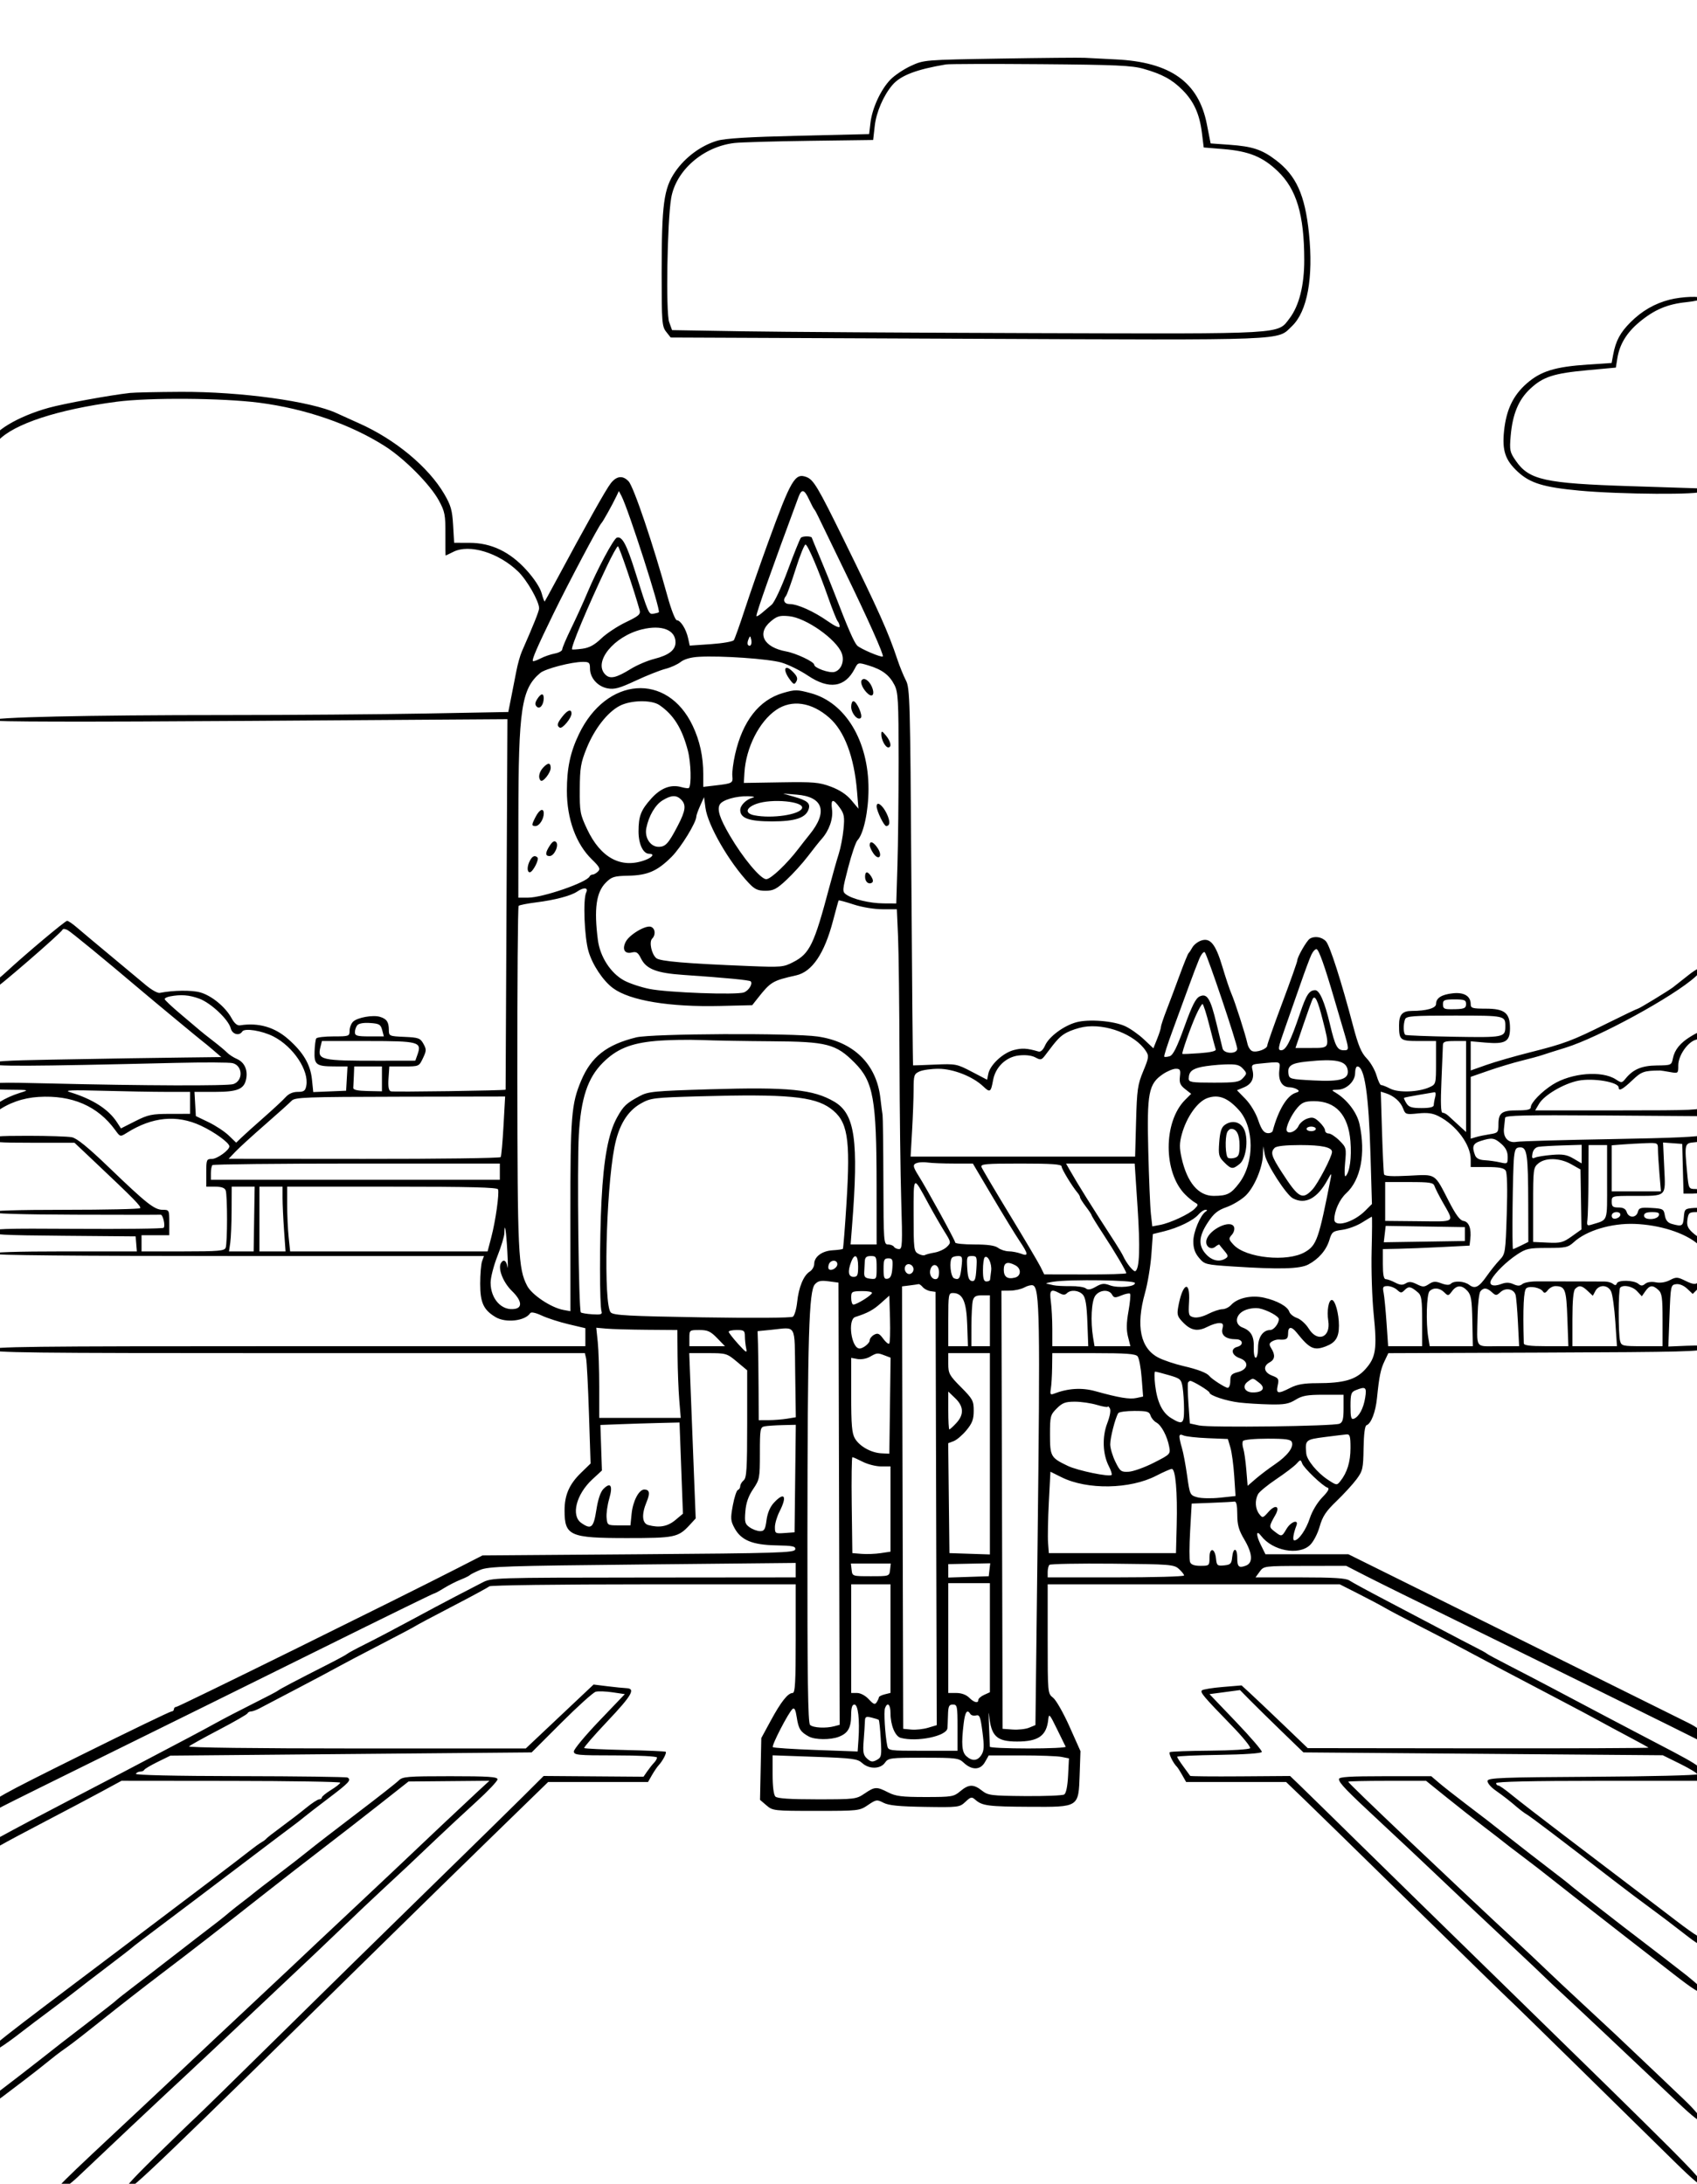 <?xml version="1.0" encoding="UTF-8" standalone="yes"?>
<svg xmlns="http://www.w3.org/2000/svg" width="1943" height="2500" viewBox="0 0 1947.368 2500" version="1.1" x="-10" y="-10">
  <g transform="translate(-10, -10) scale(1.008)">
    <path d="M1148.684 73.816C1062.176 75.258 1061.784 75.289 1046.989 82.1C1038.821 85.861 1028.292 92.905 1023.589 97.758C1012.653 109.045 1002.858 130.205 1000.895 146.784L999.358 159.763 919.216 161.663C862.163 163.013 835.418 164.647 826.376 167.332C807.966 172.797 790.003 186.071 778.608 202.632C765.555 221.597 763.158 239.534 763.158 318.258C763.158 373.797 763.539 378.721 768.303 384.779L773.45 391.321 1111.066 392.739C1482.361 394.297 1463.242 395.039 1480.721 378.374C1498.224 361.682 1505.295 323.171 1500.092 272.834C1495.555 228.921 1485.584 206.903 1462.237 189.261C1446.355 177.255 1435.703 173.766 1409.192 171.884L1388.124 170.389 1383.821 148.437C1374.439 100.568 1342.371 77.755 1280.263 74.766C1265.789 74.071 1249.803 73.245 1244.737 72.934C1239.671 72.624 1196.447 73.021 1148.684 73.816M1086.842 80.479C1053.005 86.168 1035.108 93.05 1025.813 103.947C1015.742 115.755 1007.511 134.795 1005.763 150.326L1003.947 166.463 931.579 167.424C891.776 167.95 853.292 169.063 846.058 169.895C810.505 173.984 779.334 201.132 774 232.647C769.5 259.224 767.803 362.874 771.689 373.684L775 382.895 853.947 384.221C897.368 384.95 1048.189 385.892 1189.105 386.311C1475.121 387.163 1464.029 387.805 1477.918 369.595C1488.882 355.221 1494.739 332.016 1494.716 303.055C1494.676 251.526 1485.916 222.3 1464.379 201.842C1447.213 185.534 1431.589 179.208 1402.632 176.834L1380.263 175 1378.192 158.197C1375.582 136.997 1369.005 122.505 1356.15 109.611C1344.174 97.597 1332.971 91.508 1311.729 85.458C1298.474 81.682 1280.397 80.866 1194.737 80.182C1139.013 79.737 1090.461 79.871 1086.842 80.479M1910.526 348.279C1893.618 352.616 1879.055 361.037 1866.15 373.942C1854.368 385.724 1849.363 395.076 1846.416 410.811L1844.639 420.308 1817.713 422.105C1780.234 424.608 1764.011 429.603 1748.066 443.55C1732.482 457.182 1724.647 473.613 1722.161 497.868C1719.882 520.132 1723.579 531.018 1737.911 544.229C1751.895 557.118 1767.284 561.816 1807.895 565.592C1854.695 569.945 1947.374 570.513 1947.371 566.447C1947.368 564.639 1945.889 563.105 1944.079 563.039C1942.271 562.974 1907.039 561.834 1865.789 560.511C1768.503 557.384 1750.679 553.442 1735.632 531.732C1728.734 521.776 1728.3 519.695 1729.718 503.258C1731.85 478.545 1738.634 462.168 1751.895 449.742C1766.571 435.984 1778.613 432.079 1817.308 428.518L1849.447 425.561 1851.111 415.171C1853.663 399.195 1861.639 385.971 1875.945 373.995C1893.021 359.7 1908.018 353.305 1929.684 351.084C1939.411 350.089 1947.368 348.253 1947.368 347.005C1947.368 343.845 1924.771 344.626 1910.526 348.279M157.895 454.418C134.889 456.987 82.832 466.505 65.332 471.345C30.239 481.047 0.392 498.989 0.158 510.526C0.024 517.084 0.05 517.079 8.087 508.503C25.803 489.6 75.897 473.197 142.784 464.403C179.889 459.524 263.311 460.124 305.263 465.571C357.832 472.397 408.813 490.024 448.034 514.934C470.263 529.05 499.611 558.608 509.547 576.884C516.366 589.429 517.092 593.174 516.974 615.132C516.903 628.521 517.016 639.474 517.229 639.474C517.439 639.474 521.479 637.545 526.203 635.189C544.355 626.134 577.445 636.224 599.689 657.597C609.824 667.334 623.6 691.45 623.658 699.558C623.682 702.587 617.342 718.439 604.016 748.684C602.103 753.026 599.276 763.092 597.737 771.053C596.2 779.013 593.508 792.739 591.758 801.555L588.574 817.584 493.855 819.318C441.763 820.271 339.724 821.053 267.103 821.053C108.437 821.053 0 823.505 0 827.097C0 828.766 103.108 828.979 293.797 827.705L587.597 825.745 586.561 1036.555C585.992 1152.5 585.526 1247.421 585.526 1247.489C585.526 1248.479 457.263 1250.321 454.782 1249.368C452.363 1248.439 451.592 1243.963 452.229 1234.545L453.139 1221.053 470.034 1221.053C486.811 1221.053 486.958 1220.987 491.405 1211.666C495.432 1203.216 495.484 1201.571 491.929 1195.218C488.339 1188.803 486.363 1188.087 470.305 1187.379C453.055 1186.621 452.632 1186.432 452.592 1179.484C452.539 1170.455 450.213 1166.976 442.653 1164.616C434.582 1162.097 416.632 1165.324 411.789 1170.166C409.647 1172.308 407.895 1176.937 407.895 1180.45C407.895 1186.605 407.216 1186.842 389.629 1186.842C379.582 1186.842 370.716 1187.889 369.924 1189.168C369.134 1190.45 368.276 1197.068 368.018 1203.876C367.445 1219.024 369.958 1220.958 390.268 1221.013L405.539 1221.053 404.742 1234.868L403.947 1248.684 385.247 1249.45L366.547 1250.216 365.074 1235.932C363.303 1218.782 355.242 1205.061 338.034 1189.913C322.45 1176.197 304.095 1170.939 283.279 1174.229C280.018 1174.745 276.805 1172.074 273.605 1166.197C266.629 1153.379 250.855 1140.397 237.824 1136.747C228.039 1134.008 207.397 1134.266 191.753 1137.318C189.389 1137.779 182.284 1133.8 175.963 1128.476C169.645 1123.15 151.447 1107.982 135.526 1094.768C119.605 1081.553 102.545 1067.261 97.613 1063.003C92.684 1058.745 87.608 1055.263 86.337 1055.263C84.132 1055.263 38.808 1093.303 17.532 1113.013C11.976 1118.158 5.761 1123.316 3.716 1124.474C0.161 1126.487 -1.608 1134.211 1.484 1134.211C4.292 1134.211 79.624 1069.082 81.134 1065.35C81.613 1064.168 84.197 1064.374 86.876 1065.808C90.75 1067.882 129.584 1099.734 169.737 1133.774C184.637 1146.403 238.5 1191.039 240.784 1192.647C242.234 1193.668 247.566 1198.076 252.632 1202.439L261.842 1210.371 219.737 1210.871C196.579 1211.145 168.75 1211.537 157.895 1211.742C147.039 1211.945 107.074 1212.642 69.082 1213.292C15.705 1214.205 0.005 1215.232 0.003 1217.808C0 1221.187 40.639 1221.029 209.716 1217.003C241.837 1216.239 271.103 1216.363 274.753 1217.279C286.413 1220.205 286.963 1237.3 275.524 1241.153C269.092 1243.321 171.526 1242.979 67.763 1240.429C6.118 1238.913 0 1239.153 0 1243.066C0 1246.687 3.442 1247.397 21.711 1247.545C43.313 1247.718 43.368 1247.737 32.647 1251.092C15.066 1256.597 0 1266.179 0 1271.858C0 1276.682 0.318 1276.724 5.921 1272.603C19.408 1262.682 36.008 1256.824 53.724 1255.737C91.908 1253.392 121.224 1266.071 141.161 1293.55C146.792 1301.311 146.8 1301.313 154.318 1296.587C183.287 1278.376 211.184 1275.692 238.642 1288.474C254.095 1295.668 271.053 1307.982 271.053 1312.011C271.053 1316.295 257.132 1326.316 251.179 1326.316C245.061 1326.316 244.737 1327.105 244.737 1342.105L244.737 1357.895 254.982 1357.895C261.895 1357.895 265.745 1359.247 266.824 1362.058C268.903 1367.474 268.903 1422 266.824 1427.416C265.45 1430.997 258.65 1431.579 218.139 1431.579L171.053 1431.579 171.053 1422.368L171.053 1413.158 186.842 1413.158L202.632 1413.158 202.632 1398.684C202.632 1384.511 202.476 1384.211 195.1 1384.211C185.708 1384.211 176.955 1377.303 133.863 1335.887C110.116 1313.066 97.474 1302.784 91.742 1301.637C87.237 1300.737 64.753 1300 41.776 1300C6.397 1300 0 1300.605 0 1303.947C0 1307.311 7.016 1307.895 47.361 1307.895L94.721 1307.895 114.932 1326.974C163.197 1372.537 171.139 1380.613 169.392 1382.361C168.376 1383.379 129.847 1384.211 83.771 1384.211C29.679 1384.211 0 1385.142 0 1386.842C0 1388.542 33.761 1389.584 95.395 1389.784C147.863 1389.958 191.658 1389.963 192.716 1389.8C195.389 1389.389 198.421 1402.458 196.174 1404.703C195.168 1405.708 150.618 1406.242 97.174 1405.895C12.653 1405.342 0 1405.768 0 1409.171C0 1412.534 11.524 1413.182 82.171 1413.779L164.339 1414.474 165.032 1423.026L165.726 1431.579 82.863 1431.579C29.376 1431.579 0 1432.513 0 1434.211C0 1435.947 95.234 1436.842 280.439 1436.842L560.882 1436.842 558.729 1442.763C557.547 1446.018 556.579 1457.566 556.579 1468.421C556.579 1489.921 560.392 1498.179 574.089 1506.358C585.729 1513.305 607.718 1510.803 613.539 1501.868C614.589 1500.263 619.629 1501.316 626.697 1504.618C633 1507.561 646.742 1512 657.237 1514.479L676.316 1518.987 676.316 1529.232L676.316 1539.474 338.158 1539.474C39.326 1539.474 0 1539.932 0 1543.421C0 1546.911 39.295 1547.368 337.874 1547.368L675.745 1547.368 677.147 1553.289C677.918 1556.545 679.382 1584.821 680.4 1616.124L682.253 1673.037 671.379 1683.587C658.024 1696.55 652.632 1708.863 652.632 1726.405C652.632 1755.3 658.484 1757.895 723.684 1757.895C778.092 1757.895 782.087 1757.061 795.039 1742.997L801.924 1735.526 799.839 1682.895C798.692 1653.947 797.039 1611.613 796.166 1588.816L794.576 1547.368 815.866 1547.368C836.576 1547.368 837.474 1547.634 848.842 1557.137L860.526 1566.905 860.526 1627.866C860.526 1678.845 859.879 1689.366 856.579 1692.105C854.408 1693.908 852.632 1696.913 852.632 1698.787C852.632 1700.661 851.429 1702.595 849.961 1703.084C848.492 1703.574 845.897 1711.453 844.197 1720.592C841.429 1735.482 841.626 1738.174 846.084 1746.455C853.547 1760.311 866.392 1765.663 893.387 1766.166C912.571 1766.524 915.897 1767.229 915.213 1770.795C914.484 1774.582 896.766 1775.132 736.808 1776.316L559.211 1777.632 530.263 1792.445C462.474 1827.134 213.274 1950 210.705 1950C209.158 1950 207.895 1951.184 207.895 1952.632C207.895 1954.079 206.632 1955.263 205.087 1955.263C203.539 1955.263 156.763 1977.847 101.139 2005.453C9.595 2050.882 0 2056.25 0 2062.032C0 2069.747 0.647 2069.811 12.8 2063.279C18.063 2060.45 73.882 2032.774 136.842 2001.776C199.803 1970.779 307.782 1917.434 376.795 1883.234C445.808 1849.034 502.971 1821.053 503.821 1821.053C504.671 1821.053 509.784 1818.316 515.184 1814.971C520.582 1811.624 529.145 1807.25 534.211 1805.25C539.276 1803.25 544.013 1800.924 544.737 1800.076C545.461 1799.232 550.789 1796.545 556.579 1794.105C565.937 1790.163 586.439 1789.479 741.447 1787.924L915.789 1786.174 915.789 1794.403L915.789 1802.632 742.763 1802.787C569.989 1802.942 569.721 1802.95 558.632 1808.708C552.524 1811.879 538.905 1818.937 528.368 1824.392C517.832 1829.847 495 1842 477.632 1851.397C460.263 1860.795 437.171 1872.911 426.316 1878.321C415.461 1883.732 405.987 1888.821 405.263 1889.629C404.539 1890.437 394.474 1895.905 382.895 1901.782C347.608 1919.684 327.697 1930.163 326.316 1931.563C325.592 1932.295 313.158 1938.803 298.684 1946.026C284.211 1953.247 264.671 1963.411 255.263 1968.611C240.018 1977.039 225.129 1984.929 150 2024.389C139.145 2030.092 114.276 2043.068 94.737 2053.229C57.092 2072.805 26.134 2089.195 9.868 2098.161C3.805 2101.503 0 2105.539 0 2108.629C0 2113.355 0.674 2113.268 11.184 2107.197C17.337 2103.645 40.132 2091.479 61.842 2080.163C83.553 2068.847 111.874 2053.871 124.779 2046.879L148.239 2034.166 272.805 2034.289C341.316 2034.358 397.337 2035.258 397.297 2036.287C397.258 2037.316 392.521 2041.061 386.771 2044.608C381.021 2048.155 376.316 2052.005 376.316 2053.161C376.316 2054.316 374.958 2055.263 373.297 2055.263C371.637 2055.263 364.924 2059.65 358.379 2065.013C351.837 2070.376 339.279 2080.034 330.476 2086.476C321.676 2092.918 313.882 2098.995 313.158 2099.979C312.434 2100.961 309.929 2102.847 307.592 2104.171C305.255 2105.495 299.334 2109.758 294.434 2113.642C282.376 2123.203 227.518 2164.853 151.316 2222.3C-0.811 2336.987 0 2336.345 0 2341.582C0 2344.882 14.368 2335.839 35.816 2319.045C39.997 2315.768 54.671 2304.697 68.421 2294.442C82.171 2284.187 95.805 2273.839 98.718 2271.45C101.634 2269.061 116.437 2257.687 131.613 2246.176C146.792 2234.666 159.803 2224.595 160.526 2223.797C161.25 2222.997 175.461 2212.147 192.105 2199.684C208.75 2187.221 247.942 2157.621 279.2 2133.905C310.455 2110.192 339.268 2088.421 343.229 2085.526C347.187 2082.632 352.716 2078.334 355.511 2075.979C358.305 2073.621 371.237 2063.632 384.245 2053.779C407.518 2036.147 410.147 2033.282 405.613 2030.479C404.355 2029.703 349.261 2028.979 283.174 2028.868C208.3 2028.742 163.6 2027.729 164.561 2026.176C165.408 2024.805 167.708 2023.684 169.674 2023.684C171.637 2023.684 173.639 2022.795 174.124 2021.711C174.605 2020.624 181.513 2016.534 189.474 2012.624L203.947 2005.508 409.561 2003.671L615.176 2001.837 649.034 1968C667.658 1949.392 685.263 1933.539 688.158 1932.776C691.053 1932.011 699.679 1932.318 707.329 1933.455L721.239 1935.526 692.289 1965.789C676.366 1982.434 663.297 1998.126 663.247 2000.658C663.166 2004.876 667.134 2005.263 710.526 2005.263C737.921 2005.263 757.895 2006.295 757.895 2007.708C757.895 2009.05 756.366 2011.716 754.497 2013.629C752.629 2015.539 749.171 2019.9 746.811 2023.316L742.521 2029.526 685.676 2029.103L628.834 2028.679 605.587 2051.839C592.8 2064.579 543.503 2112.895 496.039 2159.211C448.574 2205.526 371.726 2280.908 325.263 2326.729C278.803 2372.547 237.237 2413.253 232.895 2417.187C228.553 2421.118 207.605 2441.434 186.342 2462.329C157.189 2490.976 149.25 2500.118 154.053 2499.503C160.782 2498.639 189.979 2470.587 444.853 2220.1C478.929 2186.611 535.416 2131.382 570.379 2097.368L633.947 2035.526 690.797 2035.526L747.647 2035.526 752.113 2027.711C754.568 2023.413 758.066 2018.289 759.887 2016.321C764.332 2011.516 769.092 2002.426 767.826 2001.158C767.263 2000.597 746.416 1999.684 721.497 1999.129C696.576 1998.574 675.639 1997.568 674.968 1996.897C674.295 1996.226 686.166 1982.545 701.347 1966.495C729.368 1936.868 733.811 1929.129 723.026 1928.726C719.768 1928.603 710.032 1927.624 701.387 1926.547L685.668 1924.595 647.071 1960.982L608.471 1997.368 415.553 1997.368C300.482 1997.368 223.639 1996.408 225.132 1994.989C226.508 1993.682 241.842 1985.171 259.211 1976.079C276.579 1966.987 291.184 1958.582 291.666 1957.405C292.15 1956.226 293.926 1955.255 295.613 1955.247C297.303 1955.237 301.645 1953.668 305.263 1951.758C308.882 1949.845 328.421 1939.6 348.684 1928.989C368.947 1918.376 389.671 1907.347 394.737 1904.479C399.803 1901.611 421.118 1890.4 442.105 1879.568C463.092 1868.737 481.447 1859.016 482.895 1857.963C484.342 1856.911 503.289 1846.837 525 1835.576C546.711 1824.318 565.597 1814.074 566.974 1812.816C568.347 1811.555 647.395 1810.526 742.632 1810.526L915.789 1810.526 915.789 1872.368C915.789 1921.971 915.1 1934.211 912.3 1934.211C906.916 1934.211 899.013 1944.192 887.308 1965.789L876.608 1985.526 875.882 2020.689L875.158 2055.855 882.463 2062.137C889.6 2068.276 890.895 2068.421 939.011 2068.421C987.355 2068.421 988.432 2068.3 998.05 2061.763C1007.353 2055.442 1008.25 2055.311 1015.747 2059.187C1021.661 2062.245 1033.508 2063.424 1062.916 2063.874C1101.208 2064.458 1102.361 2064.316 1108.963 2058.121C1115.137 2052.326 1116.142 2052.124 1120.368 2055.834C1128.103 2062.629 1135.203 2063.545 1181.816 2063.768C1238.747 2064.042 1237.737 2064.7 1239.055 2026.442L1239.955 2000.389 1227.482 1972.447C1220.624 1957.079 1212.226 1942.316 1208.821 1939.637C1202.634 1934.771 1202.632 1934.734 1202.632 1872.647L1202.632 1810.526 1368.879 1810.526L1535.126 1810.526 1556.379 1821.289C1568.068 1827.211 1581.776 1834.476 1586.842 1837.439C1591.908 1840.403 1609.671 1849.753 1626.316 1858.216C1642.961 1866.679 1665.461 1878.416 1676.316 1884.295C1696.176 1895.05 1738.297 1917.313 1789.474 1944.105C1804.671 1952.061 1823.026 1961.837 1830.263 1965.829C1837.5 1969.818 1852.895 1978.108 1864.474 1984.247C1876.053 1990.387 1886.037 1995.868 1886.663 1996.429C1887.289 1996.989 1800.25 1997.345 1693.242 1997.218L1498.684 1996.987 1470.745 1970.205C1455.376 1955.474 1438.429 1939.408 1433.084 1934.503L1423.363 1925.587 1401.829 1927.382C1389.987 1928.368 1379.371 1930.103 1378.237 1931.237C1375.963 1933.511 1379.813 1938.061 1412.395 1971.6C1424.639 1984.203 1433.961 1995.645 1433.105 1997.026C1432.234 1998.434 1412.308 1999.684 1387.724 1999.874C1363.618 2000.058 1342.913 2000.816 1341.713 2001.558C1339.871 2002.695 1345.45 2014.129 1349.939 2018.421C1350.697 2019.145 1353.326 2023.289 1355.782 2027.632L1360.247 2035.526 1417.147 2035.526L1474.05 2035.526 1494.261 2054.932C1505.379 2065.605 1560.516 2119.487 1616.787 2174.668C1673.058 2229.85 1722.203 2277.818 1725.997 2281.266C1729.792 2284.711 1767.237 2321.282 1809.211 2362.532C1851.184 2403.782 1899.442 2451.197 1916.447 2467.897C1938.808 2489.855 1947.368 2496.816 1947.368 2493.047C1947.368 2487.087 1929.647 2469.326 1703.555 2248.684C1654.613 2200.921 1588.495 2136.224 1556.626 2104.911C1524.758 2073.6 1494.166 2043.642 1488.642 2038.339L1478.597 2028.7 1422.037 2029.105C1390.926 2029.329 1365.203 2029.087 1364.868 2028.571C1364.534 2028.055 1361.053 2023.271 1357.132 2017.939C1353.208 2012.608 1350 2007.603 1350 2006.813C1350 2006.026 1371.513 2005.058 1397.811 2004.666C1426.755 2004.232 1445.934 2002.908 1446.421 2001.316C1446.863 1999.868 1433.637 1984.474 1417.032 1967.105L1386.837 1935.526 1404.205 1933.213L1421.574 1930.897 1432.926 1942.424C1439.171 1948.761 1455.418 1964.724 1469.034 1977.895L1493.784 2001.845 1698.324 2003.466L1902.863 2005.089 1922.484 2014.787C1933.276 2020.121 1942.105 2025.476 1942.105 2026.689C1942.105 2027.903 1888.537 2029.203 1823.063 2029.579C1719.655 2030.174 1703.932 2030.782 1703.353 2034.211C1702.984 2036.382 1706.847 2041.118 1711.937 2044.737C1722.3 2052.105 1728.274 2056.758 1737.279 2064.474C1740.658 2067.368 1745.434 2070.921 1747.892 2072.368C1753.121 2075.445 1790.729 2103.992 1846.053 2146.874C1858.184 2156.279 1881.779 2174.026 1892.189 2181.579C1899.174 2186.645 1914.445 2198.237 1926.126 2207.339C1943.632 2220.979 1947.368 2222.963 1947.368 2218.618C1947.368 2215.716 1944.882 2212.013 1941.845 2210.387C1938.808 2208.761 1928.358 2201.318 1918.624 2193.847C1908.889 2186.376 1897 2177.303 1892.203 2173.684C1880.466 2164.834 1855.729 2146.037 1846.271 2138.782C1842.05 2135.545 1817.182 2116.624 1791.008 2096.739C1764.837 2076.853 1737.674 2055.834 1730.65 2050.029C1723.626 2044.224 1716.818 2039.474 1715.518 2039.474C1714.221 2039.474 1713.158 2038.289 1713.158 2036.842C1713.158 2035.126 1754.003 2034.211 1830.429 2034.211L1947.703 2034.211 1946.876 2025.934C1946 2017.118 1948.471 2018.671 1871.053 1978.274C1855.074 1969.937 1832.845 1958.208 1775 1927.592C1761.974 1920.697 1740.658 1909.597 1727.632 1902.924C1714.605 1896.25 1703.355 1890.187 1702.632 1889.447C1701.908 1888.711 1696.613 1885.75 1690.863 1882.868C1685.113 1879.989 1666.758 1870.405 1650.074 1861.576C1633.389 1852.745 1604.342 1837.461 1585.526 1827.611C1566.711 1817.761 1548.979 1808.111 1546.124 1806.166C1542.221 1803.508 1528.321 1802.632 1490.082 1802.632L1439.229 1802.632 1443.955 1796.134C1448.674 1789.655 1448.792 1789.639 1495.566 1789.555L1542.445 1789.474 1565.303 1801.2C1577.874 1807.65 1624.276 1830.568 1668.421 1852.129C1739.437 1886.818 1939.863 1985.668 1945.597 1988.832C1946.792 1989.492 1947.384 1986.724 1946.913 1982.676C1946.216 1976.724 1943.292 1973.937 1931.579 1968.068C1923.618 1964.079 1833.382 1919.303 1731.053 1868.566L1544.997 1776.316 1497.774 1776.316L1450.55 1776.316 1445.087 1765.276C1439.582 1754.147 1439.911 1747.876 1445.611 1755.363C1458.561 1772.382 1488.268 1778.021 1501.176 1765.911C1505.084 1762.245 1509.861 1753.145 1512.224 1744.858C1515.566 1733.15 1519.368 1727.4 1531.45 1715.789C1539.734 1707.829 1549.961 1696.674 1554.176 1690.997C1561.292 1681.421 1561.871 1678.879 1562.242 1655.558C1562.495 1639.703 1563.729 1630.074 1565.587 1629.453C1570.818 1627.711 1575.905 1614.524 1577.526 1598.516C1580.045 1573.613 1581.639 1565.842 1586.174 1556.332L1590.432 1547.405 1769.521 1546.729C1926.258 1546.137 1948.708 1545.561 1949.379 1542.105C1950.018 1538.813 1946.75 1538.297 1929.679 1539L1909.211 1539.845 1910.526 1504.789C1911.816 1470.447 1911.968 1469.718 1918.021 1468.863C1921.763 1468.332 1926.716 1470.353 1930.587 1473.987L1936.971 1479.987 1942.682 1474.276C1945.824 1471.137 1947.55 1467.726 1946.521 1466.695C1945.492 1465.666 1943.426 1466.047 1941.929 1467.545C1940.061 1469.413 1936.032 1468.689 1929.021 1465.221C1919.608 1460.563 1918.226 1460.492 1910.918 1464.271C1905.961 1466.834 1899.987 1467.761 1894.929 1466.75C1890.063 1465.776 1885.284 1466.439 1882.9 1468.416C1879.784 1471.003 1878.126 1471.016 1875.076 1468.484C1869.887 1464.176 1851.974 1463.818 1850.582 1467.995C1849.808 1470.311 1848.521 1470.468 1846.189 1468.534C1844.374 1467.029 1840.047 1465.826 1836.576 1465.866C1833.103 1465.905 1820.789 1465.858 1809.211 1465.758C1797.632 1465.661 1784.605 1465.637 1780.263 1465.705C1775.921 1465.776 1766.624 1465.776 1759.603 1465.711C1752.582 1465.642 1745.145 1466.989 1743.076 1468.708C1740.255 1471.05 1737.703 1471.089 1732.826 1468.868C1728.289 1466.803 1724.218 1466.718 1719.295 1468.589C1709.782 1472.205 1704.232 1469.958 1707.603 1463.855C1712.113 1455.689 1725.05 1443.018 1736.847 1435.211C1747.276 1428.308 1750.358 1427.632 1771.345 1427.632C1792.405 1427.632 1795.026 1427.05 1801.8 1420.876C1816.145 1407.8 1844.387 1399.347 1870.655 1400.271C1899.197 1401.274 1927.926 1410.395 1942.763 1423.168C1946.95 1426.771 1947.368 1426.618 1947.368 1421.461C1947.368 1418.342 1946.358 1415.789 1945.121 1415.789C1943.884 1415.789 1939.913 1413.045 1936.295 1409.692C1931.179 1404.95 1929.989 1401.734 1930.947 1395.218C1932.05 1387.695 1933.084 1386.842 1941.087 1386.842C1945.989 1386.842 1950 1385.589 1950 1384.061C1950 1382.413 1945.434 1381.608 1938.816 1382.087C1927.961 1382.871 1927.608 1383.184 1926.816 1392.763C1925.979 1402.876 1924.811 1403.518 1913.163 1400.279C1908.547 1398.995 1906.192 1396.132 1905.255 1390.671C1903.992 1383.329 1903.137 1382.85 1889.908 1382.092C1877.632 1381.389 1875.724 1381.958 1874.484 1386.697C1872.674 1393.624 1864.026 1393.724 1861.842 1386.842C1860.671 1383.155 1857.861 1381.579 1852.455 1381.579C1845.976 1381.579 1844.737 1380.521 1844.737 1375C1844.737 1368.458 1844.879 1368.421 1869.079 1368.384C1908.166 1368.326 1906.1 1370.197 1904.529 1336.318L1903.195 1307.618 1914.097 1308.416L1925 1309.211 1925.747 1337.5L1926.495 1365.789 1936.932 1365.789C1942.671 1365.789 1947.368 1364.605 1947.368 1363.158C1947.368 1361.711 1943.987 1360.526 1939.855 1360.526C1932.497 1360.526 1932.305 1360.155 1930.663 1342.763C1927.468 1308.934 1927.608 1308.324 1938.795 1307.395C1946.266 1306.776 1948.839 1305.311 1949.461 1301.316C1949.961 1298.113 1949.455 1297.213 1948.168 1299.016C1946.7 1301.074 1915.003 1302.524 1844.737 1303.75C1789.013 1304.724 1740.311 1306.116 1736.511 1306.845C1727.008 1308.666 1720.868 1302.037 1722.118 1291.303C1722.655 1286.679 1723.229 1281.355 1723.389 1279.474C1723.626 1276.711 1745.234 1276.203 1835.642 1276.842L1947.603 1277.632 1949.116 1271.587C1949.95 1268.263 1949.897 1264.811 1949 1263.913C1948.103 1263.016 1947.368 1264.255 1947.368 1266.666C1947.368 1270.679 1939.289 1271.053 1852.482 1271.053L1757.597 1271.053 1762.066 1263.489C1767.882 1253.645 1789.932 1240.658 1806.579 1237.271C1823.332 1233.866 1852.632 1238.795 1852.632 1245.018C1852.632 1249.629 1857.197 1247.216 1868.103 1236.842C1878.679 1226.782 1881.432 1225.818 1900 1225.682C1900.724 1225.676 1905.637 1226.442 1910.921 1227.379C1920.492 1229.082 1920.526 1229.053 1920.526 1219.742C1920.526 1208.516 1931.416 1192.908 1940.908 1190.524C1944.461 1189.632 1947.368 1187.255 1947.368 1185.242C1947.368 1180.297 1945.013 1180.629 1934.466 1187.058C1922.732 1194.211 1916.326 1202.118 1914.392 1211.842C1912.847 1219.592 1912.513 1219.739 1896.137 1219.926C1878.926 1220.118 1869.103 1224.271 1860.387 1235.037C1856.416 1239.939 1855.85 1239.979 1849.484 1235.808C1833.737 1225.489 1798.816 1228.321 1777.632 1241.634C1765.008 1249.566 1752.632 1262.313 1752.632 1267.384C1752.632 1270.1 1748.666 1271.053 1737.368 1271.053C1719.563 1271.053 1715.789 1273.845 1715.789 1287.021C1715.789 1296.153 1715.253 1296.758 1705.921 1298.2C1700.495 1299.039 1693.387 1300.518 1690.132 1301.487L1684.211 1303.245 1684.218 1268.071L1684.224 1232.895 1704.613 1225.8C1715.826 1221.897 1732.697 1216.818 1742.105 1214.511C1751.513 1212.205 1762.171 1209.295 1765.789 1208.047C1769.408 1206.797 1781.197 1203.066 1791.989 1199.753C1829.592 1188.208 1915.858 1141.074 1940.132 1118.811C1953.808 1106.268 1947.561 1104.821 1932.237 1116.982C1923.913 1123.587 1915.921 1129.884 1914.474 1130.976C1908.861 1135.216 1875.937 1155.263 1874.587 1155.263C1873.803 1155.263 1858.179 1162.711 1839.868 1171.816C1799.2 1192.037 1791.3 1195.003 1751.316 1205.087C1733.947 1209.468 1711.742 1215.879 1701.974 1219.337L1684.211 1225.621 1684.211 1209.013L1684.211 1192.408 1700.921 1193.876C1723.708 1195.879 1728.947 1192.824 1728.947 1177.539C1728.947 1160.124 1722.918 1155.263 1701.316 1155.263C1686.176 1155.263 1684.211 1154.679 1684.211 1150.187C1684.211 1141.016 1676.782 1136.434 1664.058 1137.761C1651.087 1139.113 1644.737 1143.126 1644.737 1149.979C1644.737 1154.729 1633.916 1157.805 1616.974 1157.866C1606.379 1157.905 1602.632 1162.118 1602.632 1173.995C1602.632 1191.253 1603.697 1192.105 1625.282 1192.105L1644.737 1192.105 1644.737 1216.682C1644.737 1240.932 1644.639 1241.305 1637.5 1244.595C1625.079 1250.313 1602.061 1251.2 1592.624 1246.321C1588.026 1243.942 1583.366 1242.111 1582.263 1242.247C1581.163 1242.384 1578.792 1237.439 1576.992 1231.261C1575.192 1225.082 1570.166 1216.355 1565.818 1211.871C1559.671 1205.529 1556.226 1197.318 1550.311 1174.884C1536.797 1123.666 1523.934 1083.584 1519.4 1078.574C1514.876 1073.576 1506.305 1072.237 1500.963 1075.697C1497.411 1078 1486.842 1096.368 1486.842 1100.239C1486.842 1101.732 1479.145 1123.487 1469.737 1148.587C1460.329 1173.684 1452.632 1195.55 1452.632 1197.174C1452.632 1201.05 1440.634 1205.545 1435.526 1203.584C1433.332 1202.739 1430.863 1198.926 1430.042 1195.105C1427.829 1184.805 1415.774 1147.237 1411.771 1138.158C1409.855 1133.816 1405.263 1120.108 1401.566 1107.695C1393.811 1081.65 1387.632 1074.079 1377.166 1077.811C1373.379 1079.158 1368.976 1082.632 1367.379 1085.526C1365.782 1088.421 1363.816 1091.382 1363.016 1092.105C1362.213 1092.829 1357.653 1104.079 1352.879 1117.105C1348.108 1130.132 1341.363 1148.097 1337.892 1157.029C1334.421 1165.958 1331.579 1174.521 1331.579 1176.053C1331.579 1177.587 1329.639 1183.687 1327.268 1189.613L1322.958 1200.384 1312.137 1190.197C1306.184 1184.592 1296.579 1177.839 1290.789 1175.189C1277.613 1169.158 1249.479 1166.908 1235.274 1170.753C1220.971 1174.624 1204.116 1187.116 1199.682 1197.134C1197.413 1202.258 1194.65 1204.789 1192.132 1204.05C1179.15 1200.234 1173.284 1199.905 1163.8 1202.458C1151.563 1205.753 1137.108 1219.25 1135.082 1229.274L1133.684 1236.179 1116.184 1227.034C1099.216 1218.166 1097.945 1217.918 1074.342 1218.934C1060.955 1219.511 1049.732 1219.926 1049.403 1219.858C1049.074 1219.792 1048.187 1123.224 1047.429 1005.263C1046.137 803.758 1045.761 790.232 1041.218 781.579C1038.561 776.513 1034.211 765.855 1031.555 757.895C1021.055 726.432 1010.787 703.495 970.287 621.053C940.882 561.2 936.097 553.182 927.963 550.105C914.971 545.195 910.468 552.889 884.324 624.661C875.821 648.005 864.018 681.908 858.095 700C852.174 718.092 846.45 734.195 845.374 735.784C844.3 737.374 832.558 739.426 819.279 740.347L795.137 742.018 793.276 733.547C791 723.184 784.703 713.158 780.466 713.158C778.724 713.158 774.024 701.166 769.9 686.184C753.679 627.289 731.358 561.287 725.555 555.055C718.979 547.995 711.905 548.753 705.25 557.237C699.684 564.334 678.942 601.326 640.7 672.368C635.245 682.5 630.447 691.205 630.037 691.713C629.629 692.221 628.045 687.995 626.516 682.324C624.845 676.113 618.042 665.713 609.413 656.182C590.424 635.195 569.266 625.058 544.384 625.024L526.929 625 525.753 604.813C524.763 587.784 523.171 582.229 515.579 569.3C497.589 538.663 459.895 507.371 419.018 489.139C409.282 484.797 397.763 479.587 393.421 477.561C364.068 463.861 283.95 452.861 215.789 453.168C189.013 453.292 162.961 453.853 157.895 454.418M711.732 571.847C707.163 581.492 696.15 601.232 694.555 602.632C691.887 604.974 656.674 671.439 640.182 705.263C621.432 743.713 615.166 758.147 616.6 759.584C617.171 760.153 621.071 758.829 625.266 756.639C629.463 754.45 636.745 751.929 641.447 751.037C646.15 750.145 650 748.008 650 746.292C650 744.574 654.597 733.75 660.216 722.242C665.834 710.732 674.161 692.434 678.721 681.579C689.879 655.011 708.513 620.229 712.195 619.1C718.132 617.282 723.153 626.545 732.779 657.071C748.455 706.787 748.413 706.689 754.118 705.671C756.918 705.171 759.547 704.439 759.958 704.045C762.274 701.826 725.374 586.982 717.484 571.847L714.471 566.063 711.732 571.847M918.882 573.026C888.589 654.658 871.053 704.224 871.053 708.213C871.053 709.266 873.716 707.874 876.974 705.118C880.232 702.361 885.379 698.011 888.416 695.447C891.521 692.829 899.492 675.808 906.621 656.579C913.597 637.763 920.332 621.011 921.589 619.35C923.339 617.045 934.211 617.161 934.211 619.484C934.211 619.732 938.434 629.955 943.597 642.205C948.761 654.453 956.397 673.355 960.566 684.211C975.045 721.905 982.137 738.179 985.713 741.932C989.224 745.611 1013.4 755.897 1014.934 754.363C1016.429 752.868 997.684 710.95 971.142 656.424C956.387 626.113 942.932 598.355 941.242 594.737C939.55 591.118 937.571 587.566 936.847 586.842C936.121 586.118 933.474 581.087 930.963 575.658C925.537 563.918 922.508 563.258 918.882 573.026M915.803 654.563C910.884 670.145 905.908 684.021 904.745 685.395C900.653 690.234 902.7 694.737 908.992 694.737C917.876 694.737 936.484 703.124 952.361 714.282C960.358 719.905 965.789 722.332 965.789 720.282C965.789 718.389 964.797 715.718 963.587 714.342C962.374 712.968 957.611 701.087 953 687.942C941.803 656.016 929.834 627.926 927.029 626.992C925.774 626.574 920.724 638.982 915.803 654.563M700.661 651.974C678.655 698.345 659.366 744.453 661.2 746.287C661.608 746.697 666.863 746.371 672.879 745.563C680.826 744.497 686.724 741.303 694.455 733.874C700.305 728.253 712.855 719.945 722.345 715.411C737.108 708.361 739.379 706.368 738.076 701.611C732.024 679.526 714.832 628.947 713.376 628.947C712.392 628.947 706.671 639.311 700.661 651.974M887.382 714.424C871.087 728.134 879.187 743.942 904.916 748.647C916.218 750.716 936.842 760.476 936.842 763.758C936.842 767.418 953.9 773.547 959.792 772.008C967.521 769.987 971.592 759.653 968.184 750.695C962.129 734.763 927.445 710.368 908.229 708.521C897.611 707.5 894.592 708.355 887.382 714.424M740.789 723.521C708.674 731.374 684.839 760.782 699.063 775.003C704.439 780.379 711.376 778.824 728.132 768.482C735.092 764.184 747.05 759.087 754.703 757.153C771.397 752.932 778.947 747.055 778.947 738.287C778.947 724.121 763.224 718.037 740.789 723.521M861.924 734.982C860.797 737.576 860.616 740.439 861.516 741.342C864.189 744.013 866.345 740.261 865.113 735.074C864.024 730.476 863.882 730.474 861.924 734.982M805.484 754.758C796.361 755.276 788.897 757.405 784.745 760.671C781.179 763.476 773.382 767 767.418 768.503C761.458 770.005 746.334 776.005 733.813 781.837C715.055 790.576 709.374 792.129 701.532 790.655C690.239 788.537 681.579 778.734 681.579 768.066C681.579 761.413 680.634 760.526 673.545 760.526C660.611 760.526 630.721 768.292 624.942 773.155C603.545 791.161 600.137 813.858 600.058 938.816L600 1028.947 611.184 1028.913C627.953 1028.863 678.332 1011.447 681.139 1004.729C681.624 1003.576 683.187 1002.632 684.618 1002.632C686.047 1002.632 688.8 1001.05 690.734 999.113C693.671 996.179 692.529 993.924 683.826 985.479C665.684 967.871 655.3 939.461 655.279 907.366C655.258 881.603 659.103 863.455 668.929 842.908C700.284 777.347 769.597 772.187 798.513 833.258C806.613 850.366 810.526 868.392 810.526 888.608L810.526 902.813 824.342 901.195C843.776 898.918 844.5 898.513 843.637 890.413C843.211 886.429 844.608 875.411 846.739 865.926C855.268 827.989 874.084 803.855 901.303 795.945C915.187 791.908 917.271 791.921 932.953 796.166C972.411 806.847 998.716 850.529 998.653 905.263C998.624 930.592 993.026 956.516 986.045 963.655C984.189 965.553 979.466 979.408 975.547 994.447C968.816 1020.276 968.676 1021.976 973.026 1025.187C980.389 1030.624 1000.124 1035.355 1015.789 1035.445L1030.263 1035.526 1031.592 992.105C1032.324 968.224 1032.916 914.342 1032.908 872.368C1032.897 804.363 1032.384 795.05 1028.203 786.842C1022.424 775.5 1014.116 769.25 998.621 764.587C986.768 761.018 986.716 761.032 982.889 768.429C971.905 789.674 953.705 792.313 929.639 776.153C920.882 770.271 907.374 763.6 899.621 761.326C885.179 757.089 830.974 753.308 805.484 754.758M904.105 768.166C903.111 769.774 904.916 774.766 908.116 779.261C913.282 786.511 914.221 786.921 916.476 782.889C918.413 779.426 917.461 776.789 912.466 771.795C908.174 767.505 905.289 766.253 904.105 768.166M990.753 781.639C988.953 784.55 992.868 792.542 998.305 797.055C1003.716 801.545 1006.013 796.632 1002.308 788.5C999 781.237 993.147 777.763 990.753 781.639M621.468 802.942C618.895 807.066 618.758 809.284 620.947 811.474C624.384 814.911 628.839 809.592 628.908 801.974C628.961 795.747 625.697 796.171 621.468 802.942M715.268 810.634C701.342 817.989 686.729 836.737 677.829 858.666C671.082 875.295 670.113 881.037 669.958 905.263C669.789 931.174 670.313 934.026 678.363 951.066C693.742 983.624 716.895 996.076 743.892 986.313C752.85 983.074 755.618 978.947 748.834 978.947C742.066 978.947 736.842 967.876 736.842 953.534C736.842 936.103 739.55 929.161 751.511 915.921C762.179 904.113 773.629 899.747 785.353 903.018C789.597 904.203 793.563 904.682 794.166 904.082C797.234 901.011 796.539 875.058 793.026 861.605C786.376 836.137 776.75 820.729 760.597 809.705C751.534 803.518 727.824 804.005 715.268 810.634M978.947 811.655C978.947 819.079 986.437 827.774 989.871 824.339C992.503 821.708 985.187 805.263 981.387 805.263C980.045 805.263 978.947 808.139 978.947 811.655M893.421 815.305C874.15 828.55 859.126 858.321 857.413 886.666L856.708 898.332 898.782 897.653C936.337 897.047 942.474 897.579 955.903 902.605C965.818 906.316 973.721 911.539 979.076 917.934L987.203 927.632 985.579 907.895C982.355 868.703 971.255 839.234 954.018 824.1C933.787 806.334 911.234 803.061 893.421 815.305M650.192 822.724C644.184 830.361 643.516 833.145 647.158 835.397C650.016 837.163 660.526 824.574 660.526 819.382C660.526 813.739 656.142 815.155 650.192 822.724M1013.245 842.937C1013.134 849.011 1017.826 857.895 1021.145 857.895C1025.358 857.895 1024.008 850.974 1018.508 844.371C1014.013 838.976 1013.321 838.787 1013.245 842.937M628.039 881.129C623.563 886.074 622.376 892.55 625.389 895.566C627.9 898.076 636.842 886.839 636.842 881.176C636.842 875.003 633.6 874.984 628.039 881.129M913.976 914.063C929.018 918.371 932.642 921.447 930.529 928.113C927.374 938.053 915.342 942.105 888.995 942.105C862.758 942.105 852.632 938.513 852.632 929.205C852.632 923.7 859.608 916.876 867.105 915.05C870 914.345 867.632 913.637 861.842 913.479C847.858 913.092 832.297 917.605 829.329 922.908C826.071 928.732 829.282 938.616 840.85 958.361C855.803 983.879 875.871 1007.895 882.239 1007.895C887.418 1007.895 906.008 990.245 919.284 972.718C922.429 968.568 928.008 961.463 931.684 956.929C952.697 931.005 947.097 914.003 916.768 911.639L901.316 910.437 913.976 914.063M764.263 918.121C755.861 923.245 748.5 935.795 745.705 949.758C743.537 960.611 750.368 971.053 759.639 971.053C767.618 971.053 770.921 967.413 781.645 946.787C790.489 929.776 791.305 923.261 785.339 917.292C779.905 911.861 774.158 912.087 764.263 918.121M807.024 924.258C804.608 929.639 802.632 935.161 802.632 936.532C802.632 943.287 785.224 971.7 774.537 982.389C758.253 998.671 747.292 1003.463 725.255 1003.929C709.084 1004.271 706.274 1005.129 699.645 1011.761C688.661 1022.745 686.021 1041.645 690.545 1076.958C692.992 1096.076 704.982 1114.711 720.232 1123.1C726.295 1126.434 739.321 1130.795 749.179 1132.789C769.961 1136.992 848.592 1139.879 856.845 1136.742C862.424 1134.621 867.174 1126.824 864.511 1124.161C863.076 1122.724 835.037 1120.047 787.968 1116.85C757.426 1114.776 745.629 1110.216 739.679 1098.184C736.292 1091.339 734.382 1090.068 729.324 1091.303C721.061 1093.321 717.837 1087.708 722.303 1079.074C726.539 1070.884 745.208 1059.863 751.05 1062.105C755.897 1063.966 756.613 1071.282 752.366 1075.529C748.65 1079.245 751.632 1093.263 757.1 1097.8C761.405 1101.374 790.845 1103.884 861.842 1106.726C899.632 1108.239 901.821 1108.045 913.137 1102.179C931.75 1092.532 936.797 1082.026 954.011 1017.105C957.847 1002.632 962.713 985.461 964.818 978.947C966.926 972.434 969.353 959.816 970.208 950.908C971.553 936.929 970.974 933.595 965.968 926.566C958.216 915.679 955.479 916.303 957.126 928.582C958.547 939.163 953.755 952.718 945.263 962.155C942.803 964.889 935.821 973.658 929.75 981.645C923.679 989.629 912.705 1001.763 905.363 1008.608C893.984 1019.218 890.439 1021.053 881.316 1021.053C872.574 1021.053 869.087 1019.432 862.282 1012.2C839.774 988.292 815.645 946.379 813.029 926.647L811.416 914.474 807.024 924.258M871.053 922.145C858.874 926.537 857.671 932.982 868.626 935.174C888.7 939.187 920.532 934.455 922.987 927.092C925.571 919.339 888.592 915.818 871.053 922.145M1007.895 924.992C1007.895 930.105 1016.271 947.368 1018.753 947.368C1023.279 947.368 1023.508 941.916 1019.347 933.192C1014.697 923.439 1007.895 918.568 1007.895 924.992M619.805 936.711C614.834 946.321 614.818 947.368 619.645 947.368C623.871 947.368 628.947 939.563 628.947 933.068C628.947 926.413 624.139 928.329 619.805 936.711M635.918 969.508C630.511 977.761 630.405 981.579 635.582 981.579C640.908 981.579 646.597 969.229 642.953 965.584C641.113 963.745 638.879 964.989 635.918 969.508M1000 969.15C1000 971 1001.913 975.245 1004.253 978.584C1010.387 987.342 1015.066 981.676 1009.153 972.65C1004.345 965.313 1000 963.653 1000 969.15M613.25 986.668C609.816 993.087 609.734 1000 613.089 1000C616.395 1000 623.997 985.4 621.824 983.229C618.903 980.308 616.039 981.455 613.25 986.668M994.737 1005.108C994.737 1010.861 998.695 1014.276 1002.579 1011.876C1004.2 1010.871 1003.966 1008.379 1001.945 1005.142C997.847 998.579 994.737 998.566 994.737 1005.108M667.034 1021.955C659.9 1026.811 641.637 1031.621 620.084 1034.324C610.142 1035.568 601.261 1037.337 600.347 1038.25C599.432 1039.163 598.768 1127.15 598.871 1233.771C599.066 1434.366 599.853 1451.074 610.021 1470.708C615.379 1481.053 637.379 1495.676 651.374 1498.197L659.326 1499.629 659.268 1391.261C659.208 1277.547 660.318 1263.703 671.645 1236.929C683.05 1209.974 700.632 1196.213 734.211 1187.955C751.908 1183.605 912.176 1182.842 940.789 1186.974C981.797 1192.895 1007.782 1218.429 1012.192 1257.134C1013.147 1265.513 1014.255 1274.145 1014.658 1276.316C1015.058 1278.487 1015.476 1312.532 1015.587 1351.974C1015.782 1421.134 1015.971 1423.684 1020.897 1423.684C1023.708 1423.684 1026.737 1424.868 1027.632 1426.316C1028.526 1427.763 1031.134 1428.947 1033.426 1428.947C1037.15 1428.947 1037.416 1423.121 1035.918 1374.342C1034.995 1344.308 1034.103 1271.184 1033.939 1211.842C1033.774 1152.5 1033.026 1090.032 1032.276 1073.026L1030.916 1042.105 1014.576 1042.105C1005.179 1042.105 991.224 1039.803 981.732 1036.687C972.653 1033.705 964.968 1031.634 964.658 1032.082C964.347 1032.529 961.468 1042.921 958.263 1055.176C948.503 1092.471 934.503 1113.258 916.4 1117.332C889.363 1123.416 887.358 1124.605 872.495 1143.421L866.258 1151.316 829.85 1152.189C772.103 1153.576 727.111 1146.121 707.895 1131.984C696.505 1123.603 684.418 1105.471 679.882 1089.958C675.176 1073.868 673.484 1030.729 677.255 1023.026C680.037 1017.345 674.637 1016.779 667.034 1021.955M1502.763 1094.011C1500.889 1098.029 1495.461 1112.566 1490.703 1126.316C1485.945 1140.066 1477.958 1162.861 1472.955 1176.974C1464.889 1199.721 1464.382 1202.632 1468.471 1202.632C1473.913 1202.632 1479.139 1192.411 1489.753 1161.018C1497.113 1139.245 1500.305 1134.337 1507.168 1134.25C1512.132 1134.189 1517.953 1147.605 1523.961 1172.961C1529.929 1198.142 1532.324 1202.632 1539.795 1202.632C1545.945 1202.632 1545.932 1201.963 1539.397 1179.882C1536.463 1169.961 1531.637 1153.553 1528.674 1143.421C1517.955 1106.75 1511.461 1088.468 1508.842 1087.597C1507.371 1087.105 1504.637 1089.992 1502.763 1094.011M1375.032 1098.995C1372.679 1104.613 1367.321 1118.684 1363.129 1130.263C1358.934 1141.842 1350.721 1164.253 1344.876 1180.066C1339.034 1195.876 1334.747 1209.308 1335.35 1209.911C1335.953 1210.513 1338.771 1210.268 1341.616 1209.366C1345.389 1208.168 1349.882 1199.132 1358.261 1175.879C1366.966 1151.721 1371.176 1143.374 1375.703 1141.311C1384.145 1137.458 1387.926 1143.6 1394.821 1172.368C1397.942 1185.395 1401.055 1198.126 1401.742 1200.658C1403.445 1206.963 1418.421 1207.132 1418.421 1200.845C1418.421 1195.25 1384.421 1094.224 1381.487 1091.1C1380.287 1089.821 1377.387 1093.366 1375.032 1098.995M203.289 1141.332C200.034 1141.958 197.368 1143.316 197.368 1144.345C197.368 1145.376 205.792 1153.287 216.089 1161.926C226.387 1170.563 236.158 1178.832 237.8 1180.3C239.445 1181.768 246.118 1187.066 252.632 1192.068C259.145 1197.074 266.25 1203.003 268.421 1205.25C270.592 1207.495 275.65 1210.771 279.658 1212.529C288.121 1216.239 292.155 1224.868 290.203 1235.076C287.947 1246.882 280.492 1250 254.539 1250L231.303 1250 232.1 1263.766L232.895 1277.534 247.368 1284.5C255.329 1288.332 265.658 1295.142 270.321 1299.634L278.803 1307.8 284.882 1301.926C288.224 1298.697 299.724 1288.355 310.434 1278.947C321.145 1269.539 332.276 1259.179 335.166 1255.921C338.553 1252.108 343.424 1250 348.853 1250C355.879 1250 357.503 1248.839 358.613 1243.034C361.929 1225.689 343.734 1198.413 321.168 1186.903C308.179 1180.276 288.287 1177.113 285.718 1181.268C282.387 1186.661 274.324 1184.487 272.632 1177.739C270.113 1167.708 250.037 1148.753 236.755 1143.863C225.258 1139.634 215.816 1138.918 203.289 1141.332M1504.405 1143.997C1503.605 1145.289 1498.855 1158.418 1493.847 1173.174L1484.739 1200 1502.897 1200C1524.326 1200 1524.029 1200.758 1515.597 1167.545C1510.121 1145.974 1507.105 1139.626 1504.405 1143.997M1652.632 1150C1652.632 1155.15 1653.829 1155.921 1661.842 1155.921C1676.511 1155.921 1678.947 1155.079 1678.947 1150C1678.947 1145.439 1677.192 1144.737 1665.789 1144.737C1654.387 1144.737 1652.632 1145.439 1652.632 1150M1371.566 1162.5C1365.458 1176.021 1354.939 1205.85 1355.955 1206.774C1356.297 1207.087 1365.229 1206.711 1375.8 1205.939C1388.321 1205.024 1394.639 1203.516 1393.926 1201.611C1393.324 1200 1390.071 1187.729 1386.697 1174.342C1383.324 1160.955 1379.811 1150 1378.889 1150C1377.968 1150 1374.674 1155.624 1371.566 1162.5M1609.492 1167.321C1607.271 1173.108 1607.495 1183.653 1609.868 1185.116C1610.955 1185.782 1635.866 1186.739 1665.226 1187.245C1721.679 1188.211 1723.534 1187.85 1723.645 1175.874C1723.761 1163.121 1723.934 1163.158 1665.789 1163.158C1618.337 1163.158 1610.879 1163.711 1609.492 1167.321M416.576 1174.216C415.089 1176.095 413.911 1179.705 413.955 1182.237C414.024 1186.124 416.603 1186.842 430.474 1186.842L446.913 1186.842 444.992 1179.605C443.297 1173.234 441.645 1172.274 431.171 1171.584C423.718 1171.092 418.268 1172.076 416.576 1174.216M1243.421 1176.124C1237.632 1177.132 1229.161 1179.926 1224.595 1182.334C1216.926 1186.382 1213.587 1189.868 1200.168 1207.832C1195.705 1213.811 1194.747 1214.053 1188.597 1210.763C1184.358 1208.492 1177.434 1207.676 1169.745 1208.545C1155.203 1210.184 1143.163 1221.732 1140.482 1236.616C1137.992 1250.445 1136.968 1251.103 1129.316 1243.803C1117.508 1232.537 1095.218 1223.739 1078.413 1223.711C1070.158 1223.695 1060.389 1225.058 1056.703 1226.739C1050.511 1229.561 1050 1231.111 1049.987 1247.134C1049.982 1256.671 1049.208 1277.797 1048.271 1294.079L1046.563 1323.684 1174.361 1323.684L1302.161 1323.684 1303.258 1283.553C1304.245 1247.476 1305.066 1241.711 1311.379 1226.497C1317.863 1210.876 1318.092 1209.103 1314.368 1203.418C1302.066 1184.642 1268.566 1171.755 1243.421 1176.124M756.424 1192.021C727.884 1194.568 711.853 1201.166 696.221 1216.8C678.942 1234.079 671.303 1257.029 668.853 1299.034C666.792 1334.308 668.671 1498.516 671.163 1500.995C671.947 1501.774 677.868 1502.758 684.321 1503.179C693.787 1503.8 695.797 1503.184 694.737 1500C692.429 1493.079 692.405 1418.626 694.695 1373.684C697.137 1325.732 702.547 1296.863 712.426 1279.047C719.671 1265.987 722.887 1262.95 738.158 1254.766C747.818 1249.587 754.421 1248.95 818.421 1247.029C907.963 1244.342 935.911 1247.147 959.784 1261.218C983.318 1275.089 987.574 1305.184 979.868 1403.289L978.268 1423.684 993.082 1423.684L1007.895 1423.684 1007.842 1355.921C1007.768 1258.092 1004.216 1238.297 982.892 1216.842C961.539 1195.358 951.45 1192.753 888.158 1192.379C859.211 1192.208 823.092 1191.579 807.895 1190.982C792.697 1190.382 769.534 1190.85 756.424 1192.021M374.766 1198.679C370.966 1213.824 374.516 1214.645 443.345 1214.537L482.742 1214.474 485.245 1207.395C490.297 1193.097 486.624 1192.105 428.676 1192.105L376.416 1192.105 374.766 1198.679M1652.568 1196.711C1652.534 1199.242 1651.787 1217.6 1650.908 1237.5C1649.816 1262.237 1650.192 1273.684 1652.097 1273.684C1653.632 1273.684 1656.516 1275.166 1658.505 1276.974C1660.497 1278.784 1665.911 1283.742 1670.537 1287.992L1678.947 1295.721 1678.947 1243.913L1678.947 1192.105 1665.789 1192.105C1655.037 1192.105 1652.621 1192.947 1652.568 1196.711M1496.818 1215.542C1479.832 1217.361 1475.484 1220.342 1476.75 1229.303C1477.597 1235.287 1478.695 1235.582 1505.263 1236.968C1535.895 1238.566 1545.7 1235.637 1544.211 1225.334C1542.634 1214.418 1530.571 1211.926 1496.818 1215.542M1442.755 1217.932C1435.208 1218.658 1434.379 1219.492 1435.755 1224.976C1438.139 1234.474 1434.861 1241.197 1426.071 1244.839L1418.105 1248.137 1427.808 1258.076C1433.408 1263.811 1439.513 1273.942 1442.242 1282.034C1445.687 1292.253 1448.453 1296.282 1452.445 1296.895C1455.455 1297.358 1458.337 1296.174 1458.85 1294.263C1465.179 1270.684 1475.087 1254.211 1484.792 1251.132C1489.045 1249.782 1489.408 1248.942 1486.532 1247.121C1484.532 1245.855 1480.737 1244.8 1478.103 1244.776C1469.703 1244.705 1465.166 1237.587 1466.253 1226.192C1467.363 1214.555 1469.603 1215.342 1442.755 1217.932M1377.742 1221.589C1366.829 1223.937 1363.266 1227.189 1363.197 1234.868C1363.163 1238.974 1366.255 1239.474 1391.697 1239.474C1416.895 1239.474 1420.795 1238.858 1425 1234.211C1429.597 1229.129 1429.595 1228.761 1424.889 1223.563C1420.861 1219.111 1417.255 1218.279 1404.087 1218.763C1395.326 1219.087 1383.471 1220.358 1377.742 1221.589M412.763 1231.579C412.545 1237.368 412.25 1243.587 412.105 1245.395C411.924 1247.671 416.908 1248.789 428.289 1249.024L444.737 1249.361 444.737 1235.208L444.737 1221.053 428.947 1221.053L413.158 1221.053 412.763 1231.579M1552.632 1228.489C1552.632 1237.982 1542.863 1247.321 1532.726 1247.524C1525.539 1247.668 1525.368 1247.897 1530.263 1250.813C1543.521 1258.708 1554.795 1273.534 1557.645 1286.818C1564.829 1320.316 1559.024 1350.271 1542.403 1365.458C1534.971 1372.25 1528.947 1385.534 1528.947 1395.129C1528.947 1404.818 1550.724 1398.703 1564.176 1385.237L1571.776 1377.632 1570.153 1322.368C1568.116 1252.945 1563.397 1221.053 1555.171 1221.053C1553.774 1221.053 1552.632 1224.4 1552.632 1228.489M1333.989 1229.676C1317.458 1240.818 1315.513 1250.916 1317.147 1317.105C1317.934 1348.947 1319.284 1381.321 1320.147 1389.047L1321.716 1403.092 1330.589 1401.429C1342.158 1399.258 1363.861 1389.147 1369.889 1383.118C1374.311 1378.695 1374.332 1378.203 1370.187 1375.884C1367.739 1374.516 1362.795 1370.45 1359.197 1366.853C1334.139 1341.795 1334.103 1284.079 1359.129 1259.053L1365.968 1252.213 1359.055 1246.776C1353.508 1242.413 1352.347 1239.6 1353.176 1232.513C1354.063 1224.913 1353.418 1223.684 1348.545 1223.684C1345.432 1223.684 1338.882 1226.382 1333.989 1229.676M89.474 1250.276C115.55 1258.276 133.416 1269.713 143.089 1284.597L147.616 1291.561 163.939 1283.308C178.511 1275.939 182.737 1275.05 203.279 1275.026L226.295 1275 226.305 1262.5L226.316 1250 199.342 1249.992C184.505 1249.987 151.645 1249.413 126.316 1248.716C91.103 1247.747 82.432 1248.116 89.474 1250.276M1583.237 1295.258C1584.008 1320.3 1585.05 1342.147 1585.553 1343.805C1586.2 1345.937 1594.442 1346.413 1613.676 1345.432C1645.345 1343.816 1642.65 1342.103 1659.266 1374.424C1667.245 1389.942 1671.966 1396.289 1675.979 1396.892C1682.161 1397.821 1685.111 1405.613 1683.758 1417.445L1682.895 1425 1651.316 1426.616C1633.947 1427.505 1611.742 1428.395 1601.974 1428.589L1584.211 1428.947 1584.211 1446.053C1584.211 1457.974 1585.208 1463.163 1587.5 1463.174C1589.311 1463.184 1594.116 1464.926 1598.182 1467.047C1603.813 1469.984 1606.7 1470.2 1610.289 1467.958C1613.882 1465.716 1616.863 1465.939 1622.8 1468.903C1629.7 1472.345 1631.284 1472.332 1636.595 1468.805C1641.497 1465.553 1644.1 1465.389 1650.795 1467.916C1656.213 1469.961 1659.876 1470.124 1661.6 1468.4C1665.347 1464.653 1676.808 1465.334 1682.492 1469.639C1689.082 1474.632 1693.542 1472.387 1702.529 1459.553C1706.716 1453.574 1713.216 1445.45 1716.976 1441.495C1723.655 1434.466 1723.842 1433.279 1725.25 1388.863C1726.179 1359.5 1725.726 1342.024 1723.966 1339.474C1721.982 1336.597 1716.224 1335.526 1702.726 1335.526L1684.211 1335.526 1684.211 1326.868C1684.211 1309.976 1667.682 1287.771 1647.542 1277.608C1640.829 1274.221 1634.832 1273.426 1624.226 1274.521C1610.563 1275.932 1609.834 1275.689 1607.271 1268.9C1604.353 1261.174 1596.726 1254.439 1587.629 1251.561L1581.834 1249.726 1583.237 1295.258M1625 1253.434C1616.316 1254.905 1608.832 1256.395 1608.371 1256.745C1607.908 1257.095 1609.082 1259.866 1610.976 1262.903C1613.768 1267.371 1617.061 1268.421 1628.266 1268.421C1637.563 1268.421 1642.116 1267.342 1642.142 1265.132C1642.161 1263.324 1642.892 1259.179 1643.763 1255.921C1644.637 1252.663 1644.324 1250.171 1643.071 1250.382C1641.816 1250.592 1633.684 1251.966 1625 1253.434M806.579 1255.026C753.987 1256.503 750.747 1256.897 739.582 1263.158C724.021 1271.882 714.139 1288.279 709.347 1313.329C699.6 1364.276 696.805 1492.734 705.263 1501.097C708.553 1504.35 725.911 1505.276 809.211 1506.639C867.029 1507.587 910.626 1507.279 912.568 1505.913C914.416 1504.613 916.603 1497.126 917.424 1489.276C919.203 1472.297 924.708 1458.945 931.739 1454.553C934.545 1452.8 936.842 1448.874 936.842 1445.826C936.842 1437.605 945.834 1430.968 957.895 1430.287C963.761 1429.958 968.971 1429.224 969.474 1428.658C969.976 1428.095 971.824 1404.716 973.579 1376.705C978.261 1302.005 975.047 1283.055 955.274 1268.732C936.497 1255.129 905.258 1252.25 806.579 1255.026M341.921 1260.087C339.65 1262.5 326.032 1274.732 311.658 1287.268C297.287 1299.805 282.084 1313.684 277.876 1318.108L270.224 1326.153 424.405 1326.274C509.205 1326.339 579.192 1325.418 579.929 1324.226C580.666 1323.034 582.103 1307.029 583.124 1288.661L584.979 1255.263 465.516 1255.482C357.6 1255.682 345.653 1256.126 341.921 1260.087M1384.211 1257.129C1373.005 1261.25 1360.679 1278.779 1355.342 1298.179C1352.547 1308.345 1352.489 1313.637 1355.058 1325.105C1361.345 1353.203 1374.237 1368.45 1391.65 1368.384C1406.974 1368.329 1411.271 1366.176 1420.611 1353.884C1438.126 1330.829 1437.989 1290.316 1420.332 1270.708C1407.534 1256.5 1396.847 1252.484 1384.211 1257.129M1487.1 1267.811C1479.771 1276.145 1472.879 1291.305 1474.918 1294.605C1477.282 1298.426 1485.587 1294.745 1488.261 1288.692C1489.653 1285.545 1494.029 1281.842 1497.987 1280.463C1503.976 1278.379 1506.3 1279.003 1511.803 1284.174C1515.442 1287.595 1518.421 1291.961 1518.421 1293.879C1518.421 1295.797 1520.289 1297.368 1522.571 1297.368C1524.853 1297.368 1530.347 1300.995 1534.779 1305.426C1542.582 1313.229 1542.784 1314.032 1541.211 1330.897C1540.263 1341.045 1540.558 1347.289 1541.916 1345.866C1546.568 1340.987 1548.787 1324.595 1547.284 1306.166C1544.837 1276.118 1530.574 1260.479 1505.708 1260.574C1495.653 1260.613 1492.271 1261.929 1487.1 1267.811M0.416 1271.053C0.416 1274.671 1.013 1276.153 1.742 1274.342C2.474 1272.534 2.474 1269.574 1.742 1267.763C1.013 1265.955 0.416 1267.434 0.416 1271.053M1403.987 1287.805C1400.408 1290.421 1398.758 1295.734 1397.916 1307.358C1396.874 1321.784 1397.413 1323.968 1403.524 1330.079C1411.576 1338.132 1413.371 1338.329 1421.166 1332.016C1429.211 1325.503 1431.684 1300.621 1425.263 1290.821C1420.437 1283.455 1411.639 1282.208 1403.987 1287.805M1497.368 1292.105C1497.368 1293.553 1499.737 1294.737 1502.632 1294.737C1505.526 1294.737 1507.895 1293.553 1507.895 1292.105C1507.895 1290.658 1505.526 1289.474 1502.632 1289.474C1499.737 1289.474 1497.368 1290.658 1497.368 1292.105M1406.861 1296.268C1404.284 1302.984 1405.029 1323.229 1407.918 1325.016C1409.379 1325.916 1412.932 1325.908 1415.813 1324.992C1420.074 1323.639 1421.053 1321 1421.053 1310.876C1421.053 1298.618 1417.771 1292.105 1411.597 1292.105C1409.871 1292.105 1407.739 1293.979 1406.861 1296.268M0.208 1304.166C0.334 1307.232 0.958 1307.855 1.797 1305.758C2.558 1303.858 2.463 1301.587 1.589 1300.713C0.716 1299.839 0.095 1301.392 0.208 1304.166M1695.395 1305.913C1686.734 1308.692 1685.347 1312.342 1689.205 1322.197C1690.571 1325.687 1694.037 1327.445 1700.205 1327.782C1705.158 1328.053 1713.058 1329.166 1717.763 1330.255C1726.032 1332.171 1726.316 1331.961 1726.316 1323.887C1726.316 1318.076 1724.116 1313.6 1719.079 1309.168C1711.171 1302.208 1708.211 1301.8 1695.395 1305.913M1857.237 1309.829L1844.737 1310.816 1844.737 1336.987L1844.737 1363.158 1872.755 1363.158L1900.771 1363.158 1899.071 1343.024C1898.134 1331.95 1897.368 1319.516 1897.368 1315.392C1897.368 1308.042 1897.097 1307.905 1883.553 1308.368C1875.953 1308.629 1864.111 1309.287 1857.237 1309.829M1461.053 1313.684C1455.971 1318.766 1457.232 1323.053 1469.261 1341.645C1488.242 1370.976 1492.495 1373.371 1503.971 1361.184C1510.271 1354.492 1526.316 1323.724 1526.316 1318.329C1526.316 1313.026 1514.739 1310.526 1490.174 1310.526C1473.489 1310.526 1463.082 1311.655 1461.053 1313.684M1761.463 1312.521C1757.905 1313.108 1755.355 1315.884 1754.563 1320.037C1753.547 1325.342 1754.132 1326.266 1757.574 1324.787C1759.921 1323.779 1768.613 1322.384 1776.889 1321.692C1788.947 1320.682 1793.779 1321.521 1801.232 1325.916L1810.526 1331.403 1810.526 1320.829L1810.526 1310.255 1788.816 1310.924C1776.874 1311.289 1764.566 1312.008 1761.463 1312.521M1818.239 1349.342C1818.139 1370.689 1817.624 1391.471 1817.089 1395.518C1816.232 1402.042 1816.776 1402.676 1821.876 1401.089C1841.008 1395.132 1839.474 1399.353 1839.474 1352.697L1839.474 1310.526 1828.947 1310.526L1818.421 1310.526 1818.239 1349.342M1447.671 1321.611C1447.213 1336.434 1437.897 1358.471 1428.061 1368.005C1423.224 1372.695 1413.45 1378.603 1406.345 1381.137C1395.992 1384.826 1391.718 1388.334 1384.868 1398.763C1374.424 1414.661 1373.887 1425.066 1383 1434.895C1389.789 1442.216 1398.195 1443.997 1405.158 1439.595C1408.439 1437.518 1408.25 1436.274 1403.871 1431.082C1401.05 1427.737 1398.461 1424.534 1398.118 1423.966C1397.776 1423.4 1395.689 1424.432 1393.484 1426.263C1388.226 1430.629 1381.587 1425.542 1383.413 1418.55C1386.618 1406.3 1411.3 1394.726 1414.795 1403.837C1415.692 1406.176 1414.545 1410.171 1412.245 1412.713C1408.392 1416.971 1408.558 1417.874 1414.337 1424.105C1428.247 1439.111 1475.35 1443.939 1495.379 1432.416C1508.892 1424.639 1511.195 1418.034 1525.021 1347.368C1526.055 1342.082 1525.329 1342.597 1521.316 1350C1509.779 1371.279 1495.879 1378.705 1481.747 1371.142C1474.195 1367.1 1452.024 1332.75 1449.905 1321.808L1447.974 1311.842 1447.671 1321.611M1733.539 1324.342C1732.013 1338.295 1731.021 1428.947 1732.395 1428.947C1732.947 1428.947 1737.095 1427.105 1741.605 1424.855L1749.811 1420.761 1749.703 1378.145C1749.558 1321.503 1748.403 1313.158 1740.708 1313.158C1735.661 1313.158 1734.579 1314.845 1733.539 1324.342M1761.184 1331.432C1755.495 1336.176 1755.263 1338.024 1755.263 1378.587L1755.263 1420.803 1771.711 1421.584C1786.426 1422.287 1789.324 1421.537 1799.232 1414.474L1810.305 1406.579 1809.758 1372.447L1809.211 1338.316 1798.684 1332.361C1785.679 1325 1769.376 1324.595 1761.184 1331.432M1054.605 1330.668C1048.666 1332.339 1048.805 1334.579 1055.5 1345.213C1065.318 1360.803 1097.368 1419.171 1097.368 1421.458C1097.368 1422.684 1107.208 1423.684 1119.234 1423.684C1134.384 1423.684 1142.668 1424.871 1146.208 1427.547C1149.016 1429.674 1154.495 1431.45 1158.382 1431.495C1162.268 1431.542 1168.484 1432.734 1172.197 1434.145C1181.05 1437.511 1180.713 1434.742 1170.392 1419.342C1165.687 1412.324 1151.85 1389.703 1139.645 1369.079L1117.455 1331.579 1095.897 1331.579C1084.042 1331.579 1070.937 1331.082 1066.776 1330.476C1062.616 1329.868 1057.137 1329.955 1054.605 1330.668M251.755 1333.334C250.789 1334.297 250 1338.442 250 1342.545L250 1350 414.474 1350L578.947 1350 578.947 1340.789L578.947 1331.579 416.229 1331.579C326.732 1331.579 252.718 1332.368 251.755 1333.334M1127.297 1335.6C1128.145 1337.813 1142.684 1362.387 1159.608 1390.205C1176.529 1418.026 1192.245 1444.6 1194.529 1449.255L1198.684 1457.724 1245.395 1457.808C1271.084 1457.855 1292.105 1457.218 1292.105 1456.389C1292.105 1454.061 1279.232 1432.282 1265.271 1410.992C1258.318 1400.392 1252.632 1391.134 1252.632 1390.421C1252.632 1389.708 1249.671 1385.242 1246.053 1380.497C1242.434 1375.753 1239.474 1371.045 1239.474 1370.034C1239.474 1369.026 1238.268 1366.768 1236.795 1365.021C1230.397 1357.434 1218.513 1337.879 1218.468 1334.868C1218.432 1332.363 1207.374 1331.579 1172.087 1331.579C1131.6 1331.579 1125.947 1332.087 1127.297 1335.6M1227.668 1338.816C1237.553 1356.184 1251.439 1378.384 1279.563 1421.792C1283.518 1427.897 1287.561 1434.671 1288.545 1436.842C1292.321 1445.187 1300.495 1455.268 1302.487 1454.037C1307.221 1451.111 1308.011 1427.503 1304.934 1380.921L1301.674 1331.579 1262.611 1331.579L1223.55 1331.579 1227.668 1338.816M1050 1390.111C1050 1428.842 1050.329 1431.568 1055.318 1434.239C1058.242 1435.805 1061.597 1436.489 1062.776 1435.763C1063.953 1435.034 1068.961 1433.739 1073.905 1432.884C1078.85 1432.026 1085.145 1429.1 1087.895 1426.379C1092.808 1421.521 1092.755 1421.203 1084.984 1408.742C1080.634 1401.763 1072.574 1387.763 1067.074 1377.632C1049.121 1344.561 1050 1343.918 1050 1390.111M1586.842 1374.747L1586.842 1396.861 1624.961 1397.224C1668.134 1397.634 1665.839 1399.511 1652.045 1375.082C1647.932 1367.8 1643.876 1359.768 1643.029 1357.237C1641.697 1353.245 1637.85 1352.632 1614.166 1352.632L1586.842 1352.632 1586.842 1374.747M273.584 1384.868C273.529 1399.705 272.842 1416.284 272.055 1421.711L270.624 1431.579 284.653 1431.576L298.684 1431.574 299.253 1394.734L299.824 1357.895 286.753 1357.895L273.684 1357.895 273.584 1384.868M305.263 1394.737L305.263 1431.579 320.132 1431.579L334.997 1431.579 333.289 1407.489C332.347 1394.242 331.579 1377.663 331.579 1370.647L331.579 1357.895 318.421 1357.895L305.263 1357.895 305.263 1394.737M336.842 1378.561C336.842 1389.929 337.603 1406.508 338.532 1415.403L340.224 1431.579 452.616 1431.579L565.008 1431.579 569.3 1415.132C574.113 1396.687 578.468 1365.666 576.903 1360.971C576.139 1358.684 545.237 1357.895 456.361 1357.895L336.842 1357.895 336.842 1378.561M1374.318 1389.555C1368.534 1396.311 1351.347 1404.689 1334.997 1408.726L1322.368 1411.842 1320.645 1435.526C1319.697 1448.553 1316.439 1468.068 1313.408 1478.895C1302.816 1516.713 1308.142 1542.018 1328.926 1552.621C1334.666 1555.55 1347.308 1559.787 1357.018 1562.039C1373.887 1565.95 1383.992 1569.85 1386.842 1573.547C1389.542 1577.047 1404.866 1586.842 1407.642 1586.842C1409.229 1586.842 1410.526 1583.324 1410.526 1579.024C1410.526 1572.408 1411.842 1570.863 1419.079 1568.997C1431.008 1565.924 1432.205 1556.913 1421.195 1553.076C1412.061 1549.892 1410.426 1542.326 1418.421 1540.237C1426.129 1538.221 1424.987 1531.579 1416.932 1531.579C1405.595 1531.579 1399.726 1527.011 1401.576 1519.632C1402.897 1514.376 1402.216 1513.158 1397.955 1513.158C1395.068 1513.158 1389.316 1514.926 1385.168 1517.089C1373.832 1523.003 1366.237 1521.905 1357.413 1513.082C1350.455 1506.121 1349.658 1503.868 1351.145 1495.318C1355.937 1467.739 1365.021 1463.089 1363.574 1488.958C1362.732 1503.984 1363.076 1505.139 1368.837 1506.558C1372.529 1507.466 1379.182 1505.926 1385.424 1502.721C1391.158 1499.776 1398.376 1497.368 1401.463 1497.368C1404.553 1497.368 1409.058 1495.182 1411.476 1492.508C1418.687 1484.542 1434.571 1481.047 1448.939 1484.268C1463.942 1487.629 1475.808 1494.255 1477.742 1500.35C1478.524 1502.811 1482.495 1505.984 1486.568 1507.405C1490.642 1508.824 1496.611 1514.253 1499.834 1519.466C1509.879 1535.718 1525.105 1529.547 1522.053 1510.461C1520.271 1499.326 1522.416 1486.842 1526.108 1486.842C1529.876 1486.842 1534.211 1502.439 1534.211 1515.995C1534.211 1529.424 1530.403 1535.418 1519.158 1539.695C1505.811 1544.768 1500.832 1542.418 1486.211 1524.145C1480.15 1516.571 1476.316 1516.903 1476.316 1525C1476.316 1531.311 1474.445 1532.534 1465.789 1531.892C1463.618 1531.732 1460.066 1532.742 1457.895 1534.139C1454.642 1536.234 1454.526 1537.616 1457.237 1541.989C1461.939 1549.579 1461.311 1554.658 1455.263 1557.895C1447.376 1562.116 1448.771 1569.434 1458.134 1572.968C1465.455 1575.732 1466.092 1576.842 1464.505 1584.071C1462.395 1593.682 1464.682 1594.118 1478.947 1586.842C1486.545 1582.966 1494.458 1581.579 1508.976 1581.579C1539.845 1581.579 1553.408 1577.692 1564.189 1565.758C1576.287 1552.366 1577.758 1542.674 1573.745 1502.821C1571.911 1484.626 1570.861 1452.268 1571.413 1430.921C1571.963 1409.574 1572.084 1392.105 1571.682 1392.105C1571.279 1392.105 1566.218 1395.089 1560.439 1398.739C1554.658 1402.387 1544.616 1406.103 1538.121 1406.992C1527.234 1408.484 1526.082 1409.384 1523.347 1418.511C1519.874 1430.1 1511.132 1440.266 1499.258 1446.513C1489.645 1451.574 1466.474 1452.176 1413.742 1448.745C1382.342 1446.7 1381.25 1446.424 1374.926 1438.908C1370.274 1433.376 1368.421 1428.037 1368.421 1420.153C1368.421 1409.471 1376.445 1390.224 1382.566 1386.224C1384.661 1384.858 1384.555 1384.279 1382.211 1384.25C1380.387 1384.229 1376.837 1386.616 1374.318 1389.555M1844.737 1390.982C1844.737 1393.434 1846.526 1394.776 1849.124 1394.271C1855.726 1392.992 1856.632 1386.842 1850.218 1386.842C1846.987 1386.842 1844.737 1388.542 1844.737 1390.982M1881.579 1390.789C1881.579 1393.389 1884.179 1394.737 1889.192 1394.737C1893.532 1394.737 1897.458 1393.039 1898.321 1390.789C1899.487 1387.747 1897.739 1386.842 1890.708 1386.842C1884.347 1386.842 1881.579 1388.039 1881.579 1390.789M1586.342 1411.839L1585.253 1421.171 1631.442 1420.453L1677.632 1419.737 1677.632 1411.842L1677.632 1403.947 1632.532 1403.229L1587.432 1402.511 1586.342 1411.839M584.121 1410.745C584.071 1414.245 580.521 1425.987 576.234 1436.842C571.947 1447.697 568.439 1461.316 568.439 1467.105C568.442 1485.963 581.458 1499.805 596.471 1496.913C605.034 1495.266 603.505 1487.074 592.676 1476.566C582.647 1466.832 576.455 1450.897 580.292 1444.692C583.216 1439.961 586.479 1442.018 587.661 1449.342C588.303 1453.324 588.218 1445.329 587.476 1431.579C586.213 1408.174 584.324 1396.447 584.121 1410.745M978.882 1443.592C974.729 1454.518 975.684 1460.526 981.579 1460.526C986.063 1460.526 986.842 1458.771 986.842 1448.684C986.842 1435.629 982.876 1433.089 978.882 1443.592M994.424 1442.763C994.253 1446.018 993.955 1451.645 993.766 1455.263C993.487 1460.589 994.8 1462 1000.658 1462.674C1007.711 1463.487 1007.895 1463.166 1007.895 1450.174C1007.895 1437.708 1007.468 1436.842 1001.316 1436.842C996.339 1436.842 994.661 1438.284 994.424 1442.763M1093.861 1438.597C1090.239 1442.216 1092.039 1460.666 1096.166 1462.25C1101.839 1464.426 1103.058 1462.489 1104.597 1448.813C1105.792 1438.213 1105.355 1436.842 1100.782 1436.842C1097.939 1436.842 1094.824 1437.632 1093.861 1438.597M1111.047 1450.634C1111.642 1460.968 1112.934 1464.632 1116.195 1465.253C1119.739 1465.924 1120.718 1463.361 1121.458 1451.458C1122.316 1437.684 1122.016 1436.834 1116.311 1436.839C1110.655 1436.842 1110.305 1437.763 1111.047 1450.634M1130.85 1438.45C1129.803 1439.495 1128.947 1446.074 1128.947 1453.071C1128.947 1462.621 1129.932 1465.789 1132.895 1465.789C1135.066 1465.789 1136.921 1464.903 1137.018 1463.816C1137.118 1462.729 1137.679 1458.179 1138.268 1453.7C1139.361 1445.405 1134.297 1435 1130.85 1438.45M1015.789 1451.508C1015.789 1461.55 1016.553 1463.4 1020.395 1462.671C1023.755 1462.034 1025.218 1458.776 1025.808 1450.634C1026.518 1440.863 1025.945 1439.474 1021.203 1439.474C1016.529 1439.474 1015.789 1441.116 1015.789 1451.508M953.539 1446.166C952.682 1448.4 952.668 1450.913 953.508 1451.755C956.163 1454.411 963.158 1450.337 963.158 1446.134C963.158 1440.882 955.558 1440.908 953.539 1446.166M1040.339 1448.905C1038.455 1453.818 1043.132 1459.197 1047.139 1456.721C1051.318 1454.139 1050.634 1448.174 1045.953 1446.379C1043.608 1445.479 1041.247 1446.542 1040.339 1448.905M1152.632 1452.35C1152.632 1460.629 1156.905 1463.611 1165.537 1461.355C1172.476 1459.539 1172.737 1451.087 1165.963 1447.461C1156.861 1442.589 1152.632 1444.139 1152.632 1452.35M1069.374 1451.316C1067.229 1456.9 1070.161 1463.158 1074.918 1463.158C1077.639 1463.158 1078.947 1460.597 1078.947 1455.263C1078.947 1446.795 1072.179 1444.003 1069.374 1451.316M937.671 1468.958C930.774 1476.582 929.303 1526.282 929.116 1758.026C928.987 1917.529 929.7 1968.121 932.105 1970.526C935.461 1973.882 950.018 1974.666 959.882 1972.021L965.816 1970.432 965.145 1718.768L964.474 1467.105 953.266 1465.611C944.439 1464.432 941.124 1465.145 937.671 1468.958M1209.211 1466.074C1203.421 1466.955 1199.868 1467.932 1201.316 1468.25C1202.763 1468.566 1206.316 1469.382 1209.211 1470.066C1212.105 1470.747 1220.824 1471.216 1228.584 1471.103C1236.347 1470.992 1244.197 1472.145 1246.032 1473.666C1248.424 1475.653 1251.65 1475.124 1257.442 1471.8C1264.129 1467.963 1266.895 1467.684 1273.505 1470.179C1282.876 1473.716 1303.295 1471.716 1301.845 1467.403C1300.774 1464.218 1228.266 1463.176 1209.211 1466.074M1045.382 1470.326L1036.816 1471.387 1037.487 1723.195L1038.158 1975 1047.368 1975.876C1052.434 1976.358 1061.026 1975.418 1066.461 1973.792L1076.342 1970.834 1075.671 1724.232L1075 1477.632 1069.271 1476.816C1066.118 1476.366 1062.124 1474.295 1060.395 1472.211C1058.666 1470.126 1056.508 1468.611 1055.6 1468.842C1054.689 1469.074 1050.092 1469.742 1045.382 1470.326M1176.184 1472.561C1172.637 1474.524 1165.289 1476.171 1159.855 1476.224L1149.974 1476.316 1150.645 1725.658L1151.316 1975 1162.863 1975.826C1169.213 1976.282 1177.621 1975.324 1181.547 1973.697L1188.682 1970.742 1191.053 1770.239C1194.168 1506.574 1193.592 1473.197 1185.889 1470.239C1184.097 1469.553 1179.729 1470.595 1176.184 1472.561M1585.047 1478.529C1585.871 1482.642 1587.371 1498.037 1588.384 1512.739L1590.226 1539.474 1609.587 1539.474L1628.947 1539.474 1628.947 1510.934C1628.947 1487.016 1628.203 1481.755 1624.342 1478.439C1616.205 1471.45 1613.668 1470.918 1609.308 1475.279C1605.371 1479.216 1604.661 1479.218 1600.334 1475.303C1597.753 1472.966 1592.918 1471.053 1589.595 1471.053C1584.361 1471.053 1583.753 1472.05 1585.047 1478.529M1662.876 1476.979C1658.882 1482.389 1658.397 1482.458 1654.137 1478.197C1648.871 1472.932 1641.847 1472.363 1637.368 1476.842C1633.984 1480.226 1633.084 1512.568 1635.9 1529.605L1637.532 1539.474 1662.076 1539.474L1686.621 1539.474 1686.074 1510.797C1685.616 1486.779 1684.713 1481.221 1680.513 1476.587C1674.15 1469.561 1668.255 1469.692 1662.876 1476.979M1747.703 1473.355C1744.479 1475.455 1743.513 1495.308 1744.645 1536.184C1744.713 1538.582 1751.605 1539.474 1770.061 1539.474L1795.387 1539.474 1794.253 1507.705C1793.074 1474.611 1791.792 1471.184 1780.553 1471.092C1777.818 1471.071 1773.992 1473.126 1772.05 1475.658C1769.511 1478.974 1767.947 1479.4 1766.471 1477.182C1763.611 1472.884 1752.045 1470.524 1747.703 1473.355M1803.158 1474.211C1801.058 1476.311 1800 1487.779 1800 1508.421L1800 1539.474 1825.358 1539.474L1850.718 1539.474 1848.847 1511.534C1847.818 1496.168 1845.689 1480.774 1844.118 1477.324C1840.5 1469.384 1830.258 1468.95 1826.184 1476.563L1823.234 1482.074 1817.368 1476.563C1810.653 1470.255 1807.616 1469.753 1803.158 1474.211M1854.387 1472.808C1852.205 1474.989 1852.124 1525.474 1854.289 1533.553C1855.784 1539.129 1857.237 1539.474 1879.255 1539.474L1902.632 1539.474 1902.632 1509.618C1902.632 1484.037 1901.942 1479.139 1897.818 1475.408C1891.382 1469.582 1887.934 1469.918 1883.079 1476.85L1879.018 1482.647 1873.618 1476.85C1868.442 1471.295 1858.076 1469.116 1854.387 1472.808M1695.292 1476.974C1693.797 1478.784 1692.353 1490.921 1692.084 1503.947C1691.266 1543.563 1688.547 1539.474 1715.718 1539.474L1739.332 1539.474 1737.982 1512.5C1737.239 1497.663 1736.026 1483.516 1735.287 1481.055C1733.229 1474.221 1724.111 1472.482 1718.232 1477.803C1713.505 1482.079 1712.829 1482.097 1708.345 1478.039C1702.595 1472.834 1698.961 1472.537 1695.292 1476.974M978.947 1484.545C978.947 1488.703 980.063 1492.105 981.429 1492.105C985.405 1492.105 1002.632 1481.282 1002.632 1478.784C1002.632 1477.532 997.303 1476.616 990.789 1476.745C979.558 1476.971 978.947 1477.374 978.947 1484.545M1206.221 1488.526C1207.142 1495.239 1207.895 1509.45 1207.895 1520.105L1207.895 1539.474 1228.358 1539.474L1248.821 1539.474 1247.834 1512.5C1247.118 1492.911 1245.729 1484.266 1242.753 1480.921C1238.142 1475.737 1228.829 1474.855 1224.492 1479.192C1222.413 1481.271 1220.132 1481.271 1216.245 1479.192C1206.195 1473.813 1204.429 1475.458 1206.221 1488.526M1256.729 1482.166C1252.437 1488.289 1251.276 1511.184 1254.321 1529.605L1255.953 1539.474 1276.382 1539.474L1296.808 1539.474 1294.076 1528.713C1292.1 1520.921 1292.25 1512.889 1294.626 1499.597C1296.432 1489.5 1297.232 1480.566 1296.405 1479.739C1295.582 1478.913 1291.179 1479.784 1286.621 1481.671C1279.374 1484.674 1278.032 1484.553 1275.882 1480.708C1272.371 1474.437 1261.566 1475.258 1256.729 1482.166M1089.474 1509.211L1089.474 1539.474 1100.658 1539.479L1111.842 1539.484 1111.011 1514.789C1110.121 1488.337 1105.832 1478.947 1094.634 1478.947C1089.808 1478.947 1089.474 1480.903 1089.474 1509.211M1012.626 1490.579C1003.845 1498.403 997.75 1501.687 983.553 1506.25C974.547 1509.145 979.111 1542.105 988.518 1542.105C992.534 1542.105 1000 1536.116 1000 1532.895C1000 1530.826 1002.276 1527.916 1005.058 1526.426C1009.205 1524.205 1011.055 1525.016 1015.368 1530.934C1018.258 1534.903 1021.355 1537.416 1022.25 1536.521C1023.145 1535.629 1023.537 1522.971 1023.121 1508.4L1022.368 1481.903 1012.626 1490.579M1117.447 1487.5C1116.576 1490.755 1115.845 1503.784 1115.826 1516.447L1115.789 1539.474 1126.316 1539.474L1136.842 1539.474 1136.842 1510.526L1136.842 1481.579 1127.939 1481.579C1120.929 1481.579 1118.697 1482.839 1117.447 1487.5M1426.974 1498.629C1416.311 1503.303 1414.858 1514.566 1424.45 1518.213C1434.126 1521.892 1437.721 1528.268 1437.242 1540.911C1437 1547.358 1437.992 1552.632 1439.453 1552.632C1440.911 1552.632 1442.105 1547.487 1442.105 1541.197C1442.105 1529.192 1447.734 1521.053 1456.037 1521.053C1460.045 1521.053 1465.789 1513.737 1465.789 1508.634C1465.789 1505.411 1452.647 1498.237 1443.421 1496.429C1438.924 1495.547 1431.845 1496.492 1426.974 1498.629M690.416 1534.613C691.345 1543.5 692.105 1566.584 692.105 1585.913L692.105 1621.053 738.497 1621.053L784.889 1621.053 783.218 1600.658C782.3 1589.439 781.432 1566.942 781.289 1550.658L781.029 1521.053 746.437 1520.792C727.411 1520.647 706.642 1520.063 700.284 1519.492L688.726 1518.455 690.416 1534.613M888.158 1520.792L872.368 1522.368 872.839 1536.842C873.097 1544.803 873.395 1567.6 873.497 1587.5L873.684 1623.684 884.868 1623.655C891.018 1623.639 900.518 1622.889 905.976 1621.987L915.9 1620.345 915.187 1570.042C914.374 1512.721 917.213 1517.895 888.158 1520.792M794.737 1530.263L794.737 1539.474 814.989 1539.474L835.242 1539.474 826.316 1530.263C818.837 1522.547 815.553 1521.053 806.063 1521.053C794.874 1521.053 794.737 1521.163 794.737 1530.263M839.482 1523.026C839.484 1524.113 844.303 1530.329 850.187 1536.842C859.326 1546.958 860.674 1547.726 859.426 1542.105C858.624 1538.487 857.95 1532.271 857.932 1528.289C857.897 1521.779 856.968 1521.053 848.684 1521.053C843.618 1521.053 839.476 1521.939 839.482 1523.026M0.208 1543.639C0.334 1546.705 0.958 1547.329 1.797 1545.232C2.558 1543.332 2.463 1541.061 1.589 1540.187C0.716 1539.313 0.095 1540.866 0.208 1543.639M1000 1551.642C996.382 1553.708 990.163 1554.805 986.184 1554.082L978.947 1552.763 978.947 1595.055C978.947 1629.305 979.758 1638.718 983.208 1644.558C988.482 1653.487 1001.713 1660.855 1013.479 1661.418L1022.368 1661.842 1023.079 1607.192L1023.792 1552.542 1016.987 1549.955C1008.795 1546.839 1008.326 1546.887 1000 1551.642M1089.474 1559.439C1089.474 1570.55 1090.626 1572.674 1103.947 1586.1C1117.316 1599.576 1118.421 1601.624 1118.421 1612.903C1118.421 1622.708 1116.795 1627.089 1110.168 1635.129C1105.632 1640.634 1099.095 1646.211 1095.647 1647.524L1089.379 1649.905 1090.084 1712.453L1090.789 1775 1113.816 1775.761L1136.842 1776.521 1136.842 1661.945L1136.842 1547.368 1113.158 1547.368L1089.474 1547.368 1089.474 1559.439M1207.679 1563.816C1207.561 1572.863 1206.908 1583.668 1206.229 1587.834C1205.176 1594.279 1205.697 1595.129 1209.734 1593.558C1225.589 1587.384 1241.474 1586.4 1256.758 1590.639C1283.9 1598.171 1295.829 1600.158 1303.658 1598.447L1311.261 1596.789 1309.637 1575.708C1308.742 1564.113 1306.655 1552.992 1305 1550.997C1302.645 1548.161 1291.713 1547.368 1254.942 1547.368L1207.895 1547.368 1207.679 1563.816M1324.95 1583.553C1327.218 1603.055 1333.071 1615.171 1343.211 1621.353C1356.168 1629.255 1357.897 1628.055 1357.866 1611.184C1357.85 1602.861 1357.111 1591.653 1356.221 1586.276C1354.708 1577.129 1353.708 1576.237 1340.713 1572.461C1333.074 1570.239 1326.005 1568.421 1325.005 1568.421C1324.008 1568.421 1323.984 1575.229 1324.95 1583.553M1430.339 1579.882C1423.458 1584.916 1426.924 1592.105 1436.234 1592.105C1447.671 1592.105 1451.024 1587.089 1443.526 1581.192C1436.121 1575.368 1436.466 1575.403 1430.339 1579.882M1362.405 1580.921C1361.821 1582.008 1362.047 1592.913 1362.908 1605.155L1364.474 1627.416 1375 1629.705C1387.216 1632.363 1528.016 1630.597 1534.868 1627.7C1538.513 1626.158 1539.474 1622.518 1539.474 1610.245L1539.474 1594.737 1516.758 1594.737C1498.037 1594.737 1492.416 1595.742 1484.797 1600.45C1477.203 1605.145 1471.974 1606.087 1455.539 1605.734C1444.532 1605.497 1429.013 1604.55 1421.053 1603.629C1406.021 1601.889 1386.842 1595.542 1386.842 1592.305C1386.842 1590.503 1367.884 1578.947 1364.929 1578.947C1364.126 1578.947 1362.989 1579.834 1362.405 1580.921M1553.289 1589.555C1548.071 1591.653 1547.368 1593.811 1547.368 1607.726C1547.368 1620.392 1548.118 1623.232 1551.158 1622.066C1557.045 1619.805 1562.163 1610.289 1564.092 1598.026C1565.976 1586.047 1564.634 1584.995 1553.289 1589.555M1089.474 1612.666C1089.474 1624.516 1090.018 1634.211 1090.684 1634.211C1091.347 1634.211 1094.9 1630.966 1098.579 1627C1107.534 1617.342 1107.137 1608.042 1097.368 1598.684L1089.474 1591.121 1089.474 1612.666M1212.955 1610.324C1205.671 1617.608 1205.263 1619.192 1205.263 1640.179C1205.263 1664.955 1206.137 1666.479 1225.661 1675.776C1236.882 1681.121 1272.858 1688.547 1275.366 1686.037C1276.103 1685.303 1274.742 1680.903 1272.342 1676.263C1265.232 1662.516 1264.466 1642.829 1270.434 1627.224C1273.611 1618.916 1274.75 1612.287 1273.376 1610.118C1272.142 1608.171 1271.116 1607.35 1271.092 1608.295C1271.071 1609.239 1265.534 1608.35 1258.792 1606.321C1252.05 1604.292 1240.708 1602.632 1233.589 1602.632C1222.795 1602.632 1219.371 1603.908 1212.955 1610.324M1282.953 1615.697C1279.553 1621.197 1273.745 1643.85 1273.821 1651.316C1273.866 1655.658 1276.516 1664.539 1279.713 1671.053C1285.097 1682.021 1286.218 1682.855 1294.924 1682.371C1300.089 1682.082 1312.921 1677.476 1323.437 1672.134C1342.239 1662.582 1342.526 1662.282 1340.945 1653.845C1338.692 1641.842 1332.071 1629.397 1326.295 1626.305C1323.608 1624.866 1320.658 1621.321 1319.737 1618.424C1318.297 1613.882 1315.758 1613.158 1301.295 1613.158C1292.068 1613.158 1283.816 1614.3 1282.953 1615.697M715.789 1628.263L693.421 1629.129 694.295 1655.047L695.171 1680.966 684.197 1691.118C665.879 1708.068 659.732 1732.3 671.639 1740.639C682.947 1748.561 685.676 1746.221 688.821 1725.916C690.716 1713.676 693.545 1705.284 696.916 1701.913C705.139 1693.692 707.829 1698.253 703.492 1713.053C701.382 1720.255 700.029 1730.032 700.484 1734.784C701.303 1743.284 701.526 1743.421 714.474 1743.421L727.632 1743.421 728.974 1730.108C730.416 1715.784 737.287 1702.632 743.326 1702.632C749.413 1702.632 750.205 1706.761 746.034 1716.742C740.092 1730.963 740.863 1741.158 748.026 1743.079C760.524 1746.426 769.992 1744.689 778.661 1737.453L787.387 1730.168 785.45 1678.242L783.513 1626.316 760.834 1626.858C748.363 1627.155 728.092 1627.787 715.789 1628.263M880.263 1630.718C875.376 1631.697 875 1633.879 875 1661.282C875 1689.553 874.679 1691.266 867.308 1702.132C861.945 1710.045 859.268 1717.697 858.461 1727.434C857.437 1739.771 858.016 1741.892 863.447 1745.695C866.826 1748.063 872.137 1750 875.247 1750C880.008 1750 881.163 1748.018 882.563 1737.463C883.639 1729.358 886.587 1722.384 890.905 1717.726C902.971 1704.713 906.387 1709.945 897.368 1727.632C894.474 1733.311 892.105 1741.326 892.105 1745.445C892.105 1752.629 892.563 1752.9 903.289 1752.124L914.474 1751.316 915.179 1690.132L915.887 1628.947 900.705 1629.305C892.358 1629.503 883.158 1630.139 880.263 1630.718M1352.632 1642.5C1352.632 1644.474 1353.897 1650.224 1355.445 1655.282C1356.992 1660.337 1359.655 1674.497 1361.366 1686.747C1364.408 1708.55 1364.65 1709.071 1372.837 1711.416C1377.439 1712.734 1389.142 1712.961 1398.847 1711.921L1416.492 1710.032 1415 1687.253C1414.182 1674.724 1412.213 1660.116 1410.629 1654.789L1407.75 1645.108 1384.795 1644.171C1372.171 1643.655 1359.768 1642.263 1357.237 1641.074C1354.045 1639.574 1352.632 1640.013 1352.632 1642.5M1517.763 1642.918C1496.168 1645.705 1495.576 1646.239 1497.005 1661.666C1497.695 1669.118 1509.439 1683.416 1521.342 1691.292C1531.466 1697.992 1531.832 1698.039 1535.742 1693.163C1543.561 1683.408 1547.368 1671.024 1547.368 1655.347C1547.368 1641.829 1546.684 1639.534 1542.763 1639.882C1540.232 1640.105 1528.982 1641.471 1517.763 1642.918M1424.984 1647.392C1424.084 1648.853 1424.221 1652.7 1425.295 1655.945C1426.368 1659.189 1427.924 1670.066 1428.755 1680.118L1430.263 1698.395 1439.474 1690.442C1444.539 1686.068 1454.326 1678.661 1461.224 1673.984C1475.366 1664.395 1482.895 1654.592 1480.634 1648.705C1479.418 1645.537 1473.829 1644.737 1452.868 1644.737C1438.058 1644.737 1425.911 1645.892 1424.984 1647.392M979.553 1720.395L980.263 1775 990.789 1775.858C996.579 1776.329 1006.35 1775.961 1012.5 1775.037L1023.684 1773.361 1023.684 1724.839L1023.684 1676.316 1013.053 1676.316C1007.205 1676.316 997.779 1673.947 992.105 1671.053C986.432 1668.158 981.126 1665.789 980.316 1665.789C979.503 1665.789 979.161 1690.361 979.553 1720.395M1485.839 1673.339C1483.242 1676.211 1472.932 1684.047 1462.932 1690.758C1452.929 1697.468 1443.561 1705.176 1442.111 1707.884C1438.313 1714.982 1438.866 1724.521 1443.416 1730.418C1447.255 1735.395 1447.529 1735.332 1454.116 1727.939C1462.037 1719.05 1467.529 1721.661 1461.842 1731.608C1454.395 1744.647 1454.353 1745.342 1460.774 1750.279C1469.026 1756.624 1469.126 1756.6 1474.582 1747.368C1479.466 1739.1 1488.721 1736.042 1485.797 1743.666C1482.182 1753.087 1481.153 1760.526 1483.466 1760.526C1488.368 1760.526 1496.805 1748.387 1501.103 1735.15C1503.639 1727.342 1509.589 1717.405 1515.168 1711.661C1522.047 1704.579 1523.779 1701.347 1521.166 1700.476C1515.553 1698.605 1494.334 1678.316 1492.332 1672.905C1490.647 1668.35 1490.334 1668.371 1485.839 1673.339M1326.316 1686.874C1296.358 1702.389 1247.568 1703.176 1218.347 1688.613L1205.761 1682.342 1203.963 1716.829C1202.974 1735.797 1202.566 1756.645 1203.058 1763.158L1203.947 1775 1276.316 1775L1348.684 1775 1349.505 1743.421C1350.492 1705.355 1348.168 1678.863 1343.868 1679.163C1342.176 1679.282 1334.276 1682.75 1326.316 1686.874M1389.205 1717.742L1366.568 1718.616 1364.808 1749.742C1363.842 1766.861 1363.792 1782.803 1364.7 1785.171C1365.839 1788.134 1369.542 1789.474 1376.597 1789.474C1386.597 1789.474 1386.842 1789.247 1386.842 1780.045C1386.842 1768.068 1393.061 1769.103 1394.258 1781.276C1395.026 1789.108 1395.755 1789.716 1403.468 1788.968C1410.789 1788.261 1411.945 1787.084 1412.666 1779.605C1413.766 1768.208 1418.421 1768.616 1418.421 1780.108C1418.421 1790.666 1420.195 1792.308 1428.289 1789.25C1436.613 1786.105 1435.908 1775.382 1426.316 1759.211C1420.121 1748.766 1418.503 1742.932 1418.466 1730.921C1418.434 1720.3 1417.439 1715.95 1415.132 1716.332C1413.324 1716.629 1401.655 1717.263 1389.205 1717.742M979.432 1794.079C980.261 1801.3 980.305 1801.316 1001.316 1801.316C1022.326 1801.316 1022.371 1801.3 1023.2 1794.079L1024.034 1786.842 1001.316 1786.842L978.597 1786.842 979.432 1794.079M1089.474 1795.184L1089.474 1802.837 1112.5 1802.076L1135.526 1801.316 1136.371 1793.942L1137.218 1786.568 1113.345 1787.05L1089.474 1787.534 1089.474 1795.184M1204.605 1788.371C1203.518 1789.461 1202.632 1793.113 1202.632 1796.492L1202.632 1802.632 1280.263 1802.632C1322.961 1802.632 1357.895 1801.653 1357.895 1800.458C1357.895 1799.263 1355.229 1795.897 1351.974 1792.979C1346.392 1787.974 1342.047 1787.634 1276.316 1787.029C1237.961 1786.676 1205.692 1787.282 1204.605 1788.371M1089.474 1871.711L1089.474 1934.211 1098.684 1934.211C1104.387 1934.211 1109.9 1936.216 1113.158 1939.474C1118.853 1945.168 1123.684 1946.35 1123.684 1942.05C1123.684 1940.571 1126.645 1938.013 1130.263 1936.363L1136.842 1933.366 1136.842 1871.287L1136.842 1809.211 1113.158 1809.211L1089.474 1809.211 1089.474 1871.711M978.947 1872.368L978.947 1934.211 985.653 1934.211C989.563 1934.211 995.113 1937.184 998.968 1941.345C1004.439 1947.25 1006 1947.816 1008.013 1944.634C1009.35 1942.521 1010.463 1940.029 1010.487 1939.1C1010.508 1938.174 1013.487 1936.668 1017.105 1935.761L1023.684 1934.111 1023.684 1872.318L1023.684 1810.526 1001.316 1810.526L978.947 1810.526 978.947 1872.368M978.863 1959.868C978.768 1973.987 975.187 1980.137 964.745 1984.108C955.187 1987.742 937.879 1987.582 930.803 1983.795C921.289 1978.703 918.945 1975.029 917.018 1962.187C915.703 1953.4 914.318 1950.592 912.192 1952.392C907.611 1956.271 888.026 1994.168 889.726 1995.866C890.553 1996.692 912.613 1998.142 938.753 1999.089L986.279 2000.811 987.218 1987.247C988.784 1964.645 986.8 1947.368 982.639 1947.368C980 1947.368 978.924 1950.934 978.863 1959.868M1017.437 1951.403C1015.939 1955.305 1017.516 1982.005 1019.955 1994.079C1021.134 1999.903 1021.803 2000 1060.576 2000L1100 2000 1100 1973.684C1100 1949.124 1099.65 1947.368 1094.737 1947.368C1090.303 1947.368 1089.421 1949.232 1089.145 1959.211C1088.963 1965.724 1088.668 1972.534 1088.487 1974.342C1087.587 1983.332 1053.876 1990.284 1035.329 1985.305C1028.932 1983.587 1023.684 1970.853 1023.684 1957.05C1023.684 1947.2 1020.242 1944.087 1017.437 1951.403M1135.8 1971.053C1136.308 1983.355 1136.75 1994.308 1136.784 1995.395C1136.816 1996.482 1156.479 1997.368 1180.482 1997.368C1204.484 1997.368 1223.666 1996.482 1223.108 1995.395C1222.55 1994.308 1218.045 1985.132 1213.1 1975C1204.829 1958.061 1204.039 1957.213 1203.276 1964.474C1201.339 1982.905 1192.045 1989.474 1167.897 1989.474C1144.529 1989.474 1138.25 1983.537 1135.895 1959.211C1135.334 1953.421 1135.292 1958.75 1135.8 1971.053M1106.968 1969.079C1104.161 1992.463 1104.916 2001.503 1110.076 2006.171C1116.716 2012.182 1122.879 2011.618 1127.266 2004.605C1130.239 1999.85 1130.458 1994.732 1128.371 1978.605C1126.134 1961.282 1125.134 1958.697 1121.082 1959.758C1118.497 1960.432 1115.587 1959.697 1114.616 1958.124C1110.976 1952.237 1108.579 1955.671 1106.968 1969.079M994.563 1966.397C994.466 1969.682 993.829 1979.545 993.147 1988.318C992.103 2001.774 992.713 2004.997 997.05 2008.924C1001.287 2012.755 1003.218 2013.029 1007.997 2010.471C1013.405 2007.576 1013.721 2005.939 1012.6 1986.574C1011.937 1975.139 1010.905 1965.358 1010.303 1964.839C1009.703 1964.321 1005.953 1963.116 1001.974 1962.163C995.724 1960.663 994.713 1961.239 994.563 1966.397M889.474 2027.053C889.474 2040.574 890.682 2050.155 892.632 2052.105C894.837 2054.311 909.153 2055.263 940.139 2055.263C983.111 2055.263 984.792 2055.058 994.171 2048.684C1005.863 2040.739 1007.868 2040.642 1021.053 2047.368C1029.692 2051.776 1036.563 2052.632 1063.332 2052.632C1093.584 2052.632 1095.711 2052.279 1103.111 2046.053C1112.747 2037.945 1118.195 2037.784 1127.789 2045.332C1134.716 2050.779 1138.116 2051.213 1176.597 2051.55C1199.345 2051.75 1219.516 2050.95 1221.421 2049.771C1223.616 2048.416 1225.245 2040.492 1225.868 2028.145L1226.853 2008.661 1218.361 2006.961C1213.689 2006.026 1193.142 2005.271 1172.697 2005.279L1135.526 2005.297 1131.161 2012.968C1125.955 2022.121 1116.347 2022.334 1106.95 2013.508C1101.397 2008.289 1098.179 2007.895 1061.163 2007.895C1023.313 2007.895 1021.155 2008.176 1017.358 2013.597C1012.205 2020.953 999.332 2021.121 991.426 2013.937C986.111 2009.105 980.766 2008.405 937.5 2006.866L889.474 2005.161 889.474 2027.053M463.918 2033.742C461.329 2036.379 439.671 2053.387 415.789 2071.534C391.908 2089.684 367.487 2108.547 361.518 2113.453C355.553 2118.355 339.718 2130.658 326.334 2140.789C312.95 2150.921 300.661 2160.395 299.026 2161.842C297.389 2163.289 291.908 2167.595 286.842 2171.413C281.776 2175.229 274.671 2180.832 271.053 2183.863C261.845 2191.579 261.745 2191.658 236.984 2210.616C224.761 2219.974 207.589 2233.245 198.826 2240.103C190.063 2246.963 174.013 2259.337 163.158 2267.6C152.303 2275.866 142.829 2283.329 142.105 2284.184C141.382 2285.042 127.763 2295.734 111.842 2307.947C95.921 2320.161 81.711 2331.089 80.263 2332.234C48.766 2357.137 5.734 2390.389 3.018 2391.921C1.061 2393.029 -0.124 2395.874 0.387 2398.245C1.145 2401.763 3.495 2400.887 13.158 2393.476C19.671 2388.482 30.161 2380.505 36.468 2375.75C46.358 2368.295 54.232 2362.108 73.684 2346.511C75.855 2344.771 81.776 2340.455 86.842 2336.921C91.908 2333.387 110.263 2319.116 127.632 2305.205C145 2291.295 174.013 2268.687 192.105 2254.963C228.203 2227.582 259.689 2203.163 311.842 2162.092C330.658 2147.276 360.263 2124.279 377.632 2110.989C395 2097.7 424.013 2075.158 442.105 2060.895L475 2034.961 521.053 2034.547L567.105 2034.137 553.947 2046.237C542.492 2056.774 489.311 2106.887 460.589 2134.211C455.266 2139.276 435.753 2157.632 417.229 2175C374.576 2214.989 363.268 2225.626 342.105 2245.655C332.697 2254.558 307.884 2277.829 286.963 2297.368C266.045 2316.908 237.624 2343.626 223.805 2356.742C209.989 2369.858 187.434 2391.097 173.684 2403.939C72.334 2498.603 70.924 2500.005 77.139 2499.942C80.489 2499.911 89.526 2493.584 98.766 2484.811C127.358 2457.65 190.589 2398.061 200 2389.405C215.863 2374.813 281.821 2312.916 306.579 2289.387C319.605 2277.008 339.074 2258.639 349.845 2248.571C360.613 2238.503 382.521 2217.671 398.529 2202.279C414.534 2186.887 436.432 2166.163 447.187 2156.226C469.487 2135.621 474.984 2130.453 505.6 2101.316C517.766 2089.737 538.655 2070.316 552.018 2058.161C565.382 2046.003 576.316 2034.455 576.316 2032.503C576.316 2029.632 565.932 2028.947 522.471 2028.947C473.858 2028.947 468.168 2029.413 463.918 2033.742M1534.224 2032.237C1534.239 2036.526 1542.4 2044.989 1581.813 2081.579C1599.742 2098.224 1625.676 2122.571 1639.442 2135.687C1669.008 2163.85 1702.297 2195.271 1736.842 2227.613C1750.592 2240.487 1764.903 2254.047 1768.645 2257.747C1772.384 2261.447 1783.042 2271.484 1792.329 2280.053C1807.861 2294.384 1853.539 2337.418 1919.616 2399.968C1937.789 2417.174 1946.242 2423.637 1946.8 2420.75C1947.271 2418.305 1939.092 2408.466 1927.142 2397.097C1915.887 2386.392 1897.182 2368.589 1885.576 2357.539C1852.774 2326.303 1845.063 2319.061 1813.116 2289.474C1796.708 2274.276 1777.134 2255.921 1769.618 2248.684C1762.1 2241.447 1749.579 2229.605 1741.792 2222.368C1658.163 2144.661 1544.737 2036.932 1544.737 2035.213C1544.737 2034.661 1564.689 2034.211 1589.076 2034.211L1633.413 2034.211 1657.074 2053.289C1670.087 2063.782 1689.289 2078.882 1699.747 2086.842C1710.205 2094.803 1720.163 2102.5 1721.879 2103.947C1723.595 2105.395 1732.079 2111.908 1740.729 2118.421C1749.379 2124.934 1758.261 2131.697 1760.466 2133.453C1774.742 2144.813 1828.287 2186.713 1854.445 2206.992C1871.539 2220.245 1899.145 2241.695 1915.789 2254.658C1936.984 2271.166 1946.329 2277.047 1946.971 2274.289C1947.761 2270.9 1944.539 2267.353 1930.263 2255.884C1925.121 2251.753 1883.489 2219.65 1876.561 2214.474C1862.995 2204.337 1798.671 2154.224 1797.368 2152.776C1796.645 2151.974 1785.987 2143.634 1773.684 2134.245C1761.382 2124.855 1741.842 2109.684 1730.263 2100.534C1702.784 2078.821 1704.645 2080.263 1678.882 2060.684C1666.616 2051.363 1652.689 2040.408 1647.934 2036.342L1639.289 2028.947 1586.75 2028.947C1546.466 2028.947 1534.213 2029.716 1534.224 2032.237" stroke="none" fill="black" fill-rule="evenodd"/>
  </g>
</svg>